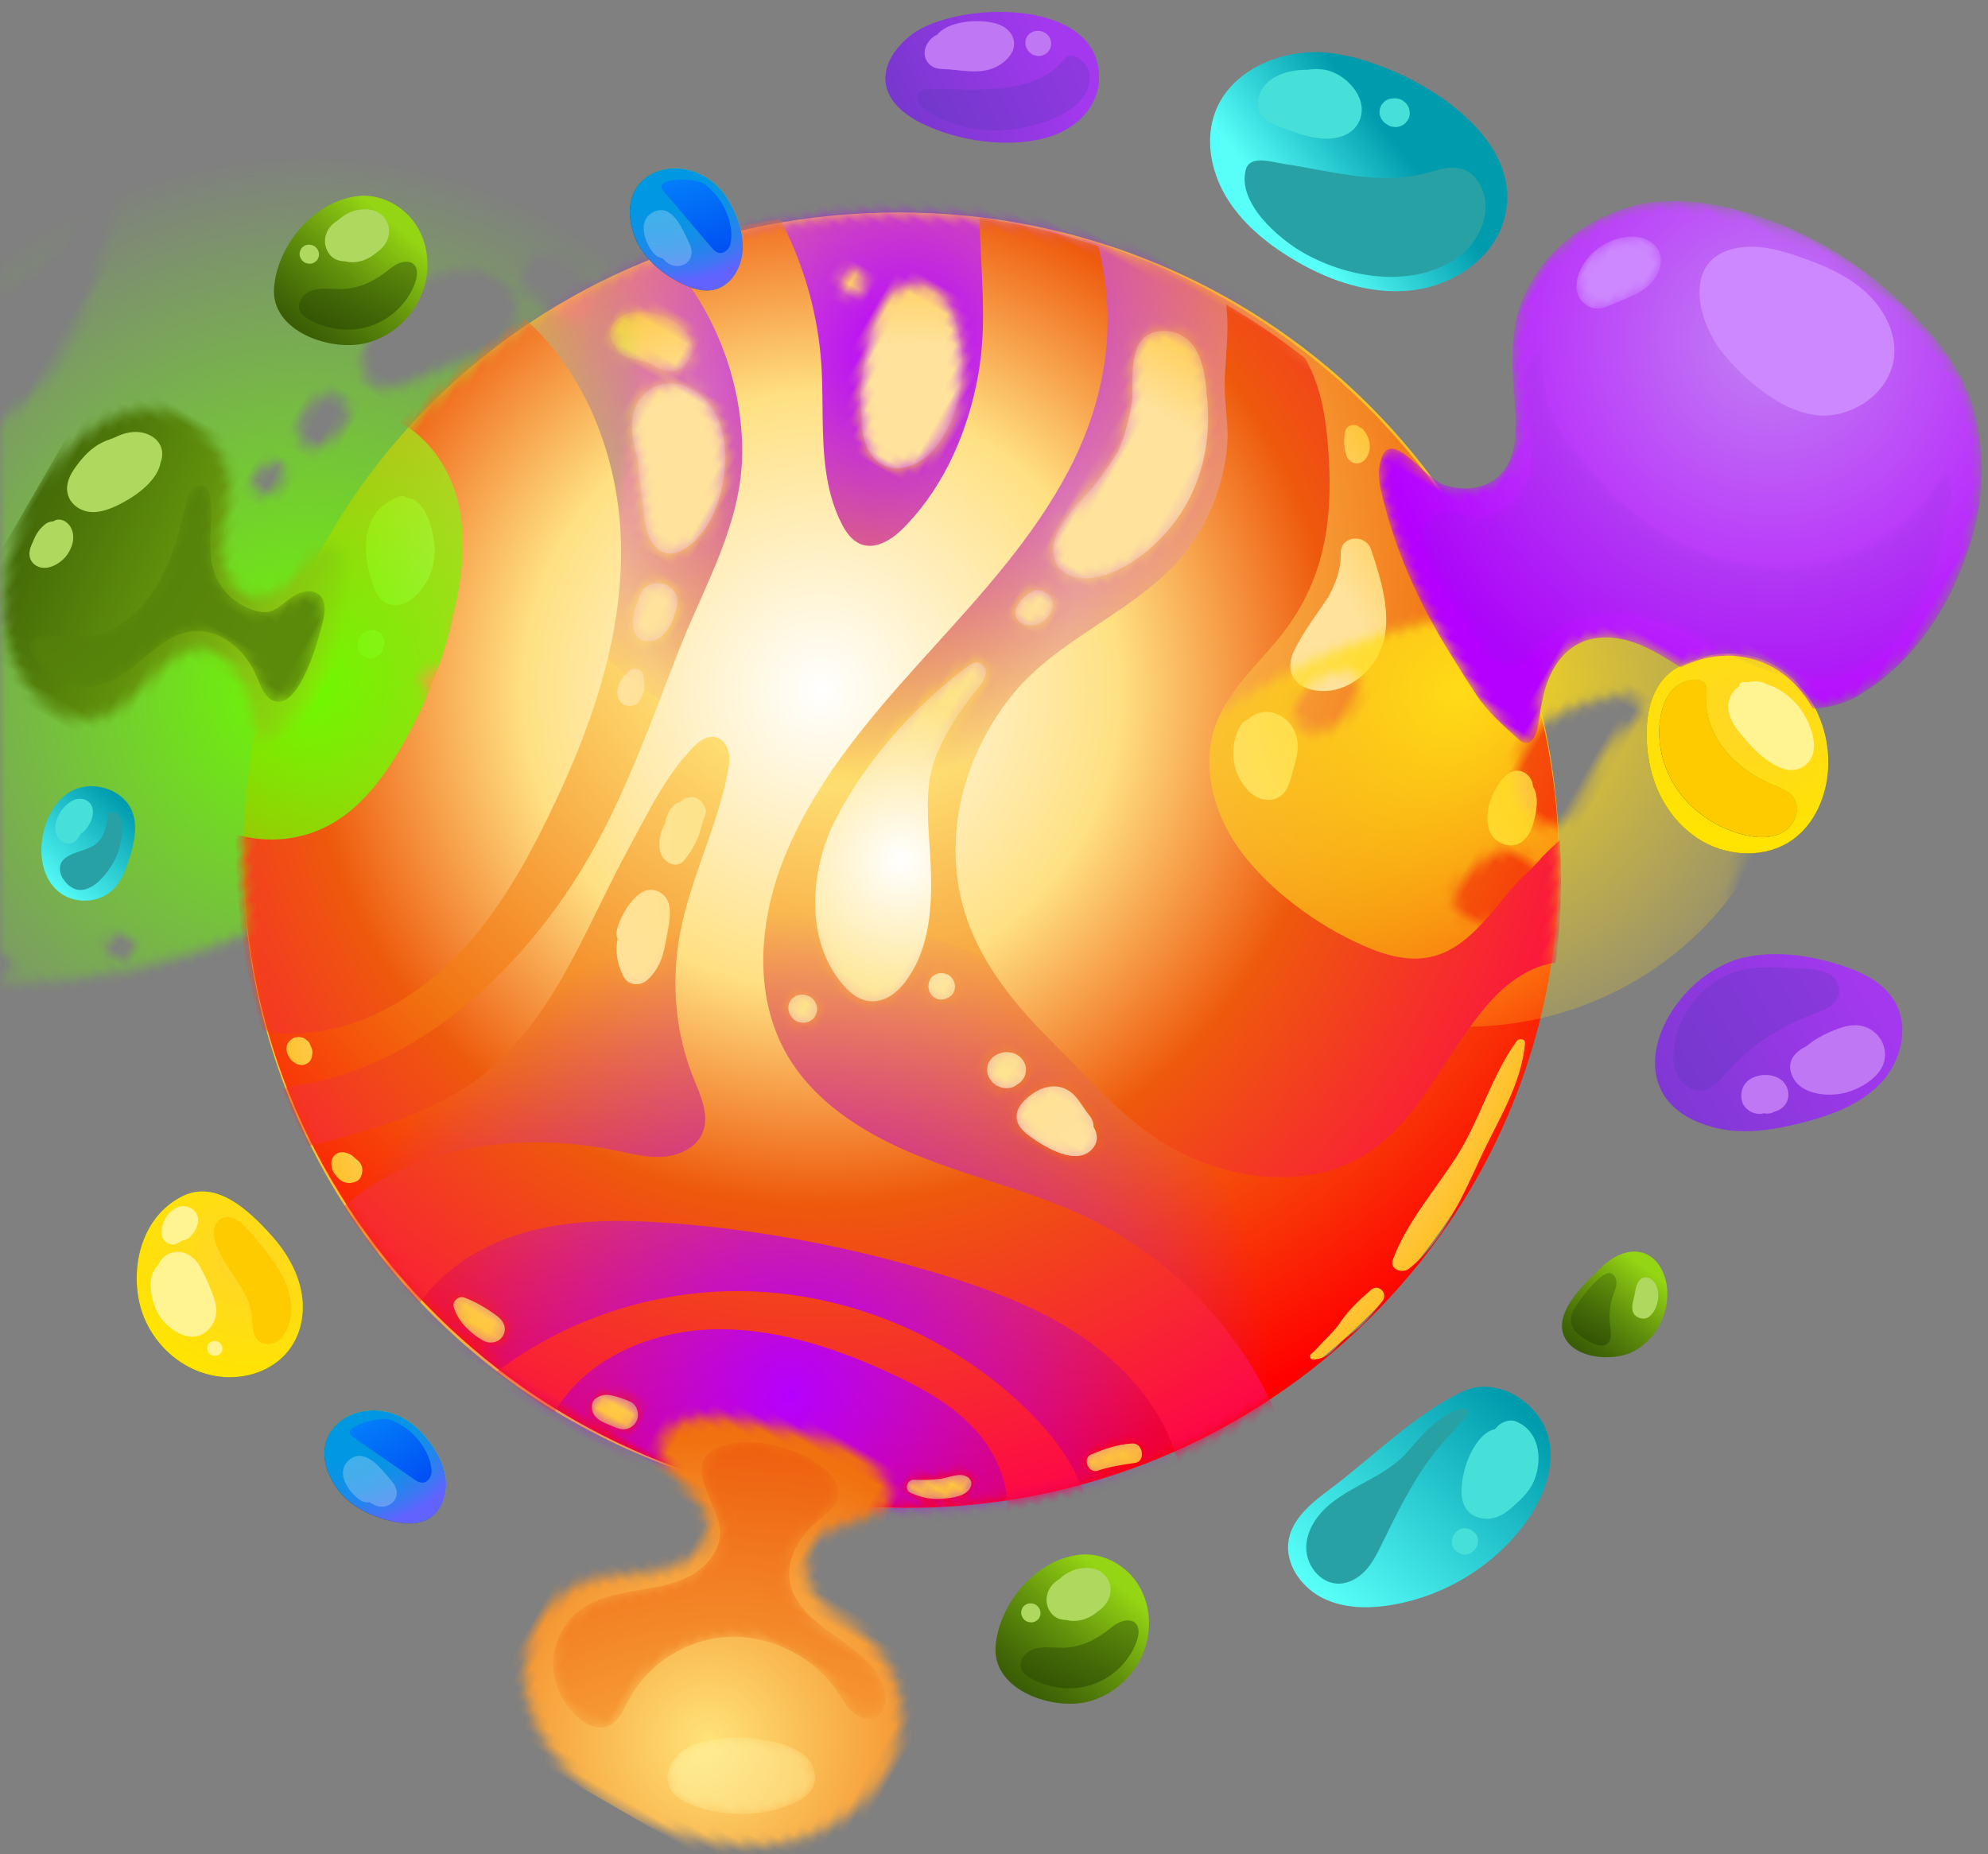<?xml version="1.0" encoding="UTF-8"?>
<svg width="179px" height="167px" viewBox="0 0 179 167" version="1.1" xmlns="http://www.w3.org/2000/svg" xmlns:xlink="http://www.w3.org/1999/xlink">
    <rect x="0" y="0" width="179" height="167" fill="#808080" stroke="none"/>
    <title>B22BB7EF-79C3-43CC-BB1D-A99C7399C929</title>
    <defs>
        <rect id="path-1" x="0" y="0" width="179" height="167"></rect>
        <radialGradient cx="50%" cy="50%" fx="50%" fy="50%" r="54.234%" gradientTransform="translate(0.5,0.5),scale(0.985,1),rotate(67.211),translate(-0.5,-0.5)" id="radialGradient-3">
            <stop stop-color="#FFFFFF" offset="0%"></stop>
            <stop stop-color="#FEE386" offset="22.405%"></stop>
            <stop stop-color="#FFE29B" offset="45.791%"></stop>
            <stop stop-color="#FFE29C" offset="73.53%"></stop>
            <stop stop-color="#FFB400" offset="100%"></stop>
        </radialGradient>
        <ellipse id="path-4" cx="80.458" cy="80.129" rx="59.229" ry="58.329"></ellipse>
        <radialGradient cx="37.354%" cy="34.623%" fx="37.354%" fy="34.623%" r="76.703%" gradientTransform="translate(0.374,0.346),scale(0.986,1),rotate(47.925),translate(-0.374,-0.346)" id="radialGradient-6">
            <stop stop-color="#FFC300" offset="0%"></stop>
            <stop stop-color="#FEDD71" offset="19.575%"></stop>
            <stop stop-color="#F1700F" offset="53.238%"></stop>
            <stop stop-color="#FF0000" offset="80.201%"></stop>
            <stop stop-color="#FF0000" offset="100%"></stop>
        </radialGradient>
        <path d="M109.82,130.529 C138.212,114.284 148.083,78.549 131.868,50.714 C115.651,22.879 79.489,13.484 51.097,29.729 C22.704,45.974 12.834,81.709 29.049,109.544 C45.266,137.379 81.428,146.774 109.82,130.529 Z M83.841,134.543 C83.808,134.543 83.774,134.545 83.74,134.548 C83.235,134.598 82.704,134.687 82.214,134.825 C81.566,135.007 81.105,135.28 80.855,135.909 C80.713,136.267 80.895,136.665 81.133,136.931 C81.434,137.267 81.877,137.373 82.319,137.373 C82.463,137.373 82.606,137.362 82.744,137.344 C83.194,137.285 83.662,137.255 84.102,137.145 C84.759,136.982 85.164,136.328 85.077,135.695 C84.998,135.129 84.471,134.543 83.841,134.543 M67.82,133.759 C67.228,133.759 66.638,133.802 66.068,133.9 C65.506,133.996 65.313,134.8 65.728,135.154 C66.247,135.598 66.758,135.896 67.431,136.107 C68.019,136.29 68.731,136.402 69.361,136.402 C69.416,136.402 69.47,136.401 69.524,136.4 C70.227,136.377 70.825,135.835 70.825,135.135 C70.825,134.378 70.224,133.957 69.524,133.87 C68.964,133.799 68.391,133.759 67.82,133.759 M50.544,127.897 C50.182,127.937 49.871,128.072 49.678,128.393 C49.489,128.706 49.49,129.103 49.678,129.417 C49.788,129.601 49.916,129.775 50.09,129.905 C50.288,130.054 50.52,130.148 50.759,130.222 C50.935,130.276 51.127,130.322 51.313,130.322 C51.33,130.322 51.346,130.322 51.363,130.321 C51.837,130.299 52.149,130.07 52.428,129.712 C52.682,129.387 52.588,128.929 52.428,128.596 C52.288,128.305 51.994,128.102 51.685,128.012 C51.587,127.989 51.488,127.972 51.389,127.962 C51.3,127.938 51.207,127.92 51.117,127.902 C51.023,127.878 50.928,127.867 50.834,127.867 C50.753,127.867 50.672,127.875 50.591,127.889 L50.579,127.89 L50.568,127.893 L50.49,127.902 L50.544,127.897 M113.36,125.236 C113.307,125.236 113.254,125.24 113.199,125.249 C112.467,125.362 111.937,126.179 111.371,126.606 C110.753,127.073 110.033,127.505 109.345,127.866 C108.828,128.137 109.004,129.044 109.603,129.044 C109.625,129.044 109.648,129.043 109.672,129.041 C110.7,128.925 111.542,128.673 112.395,128.088 C113.088,127.614 114.179,126.84 114.105,125.919 C114.07,125.488 113.764,125.236 113.36,125.236 M41.968,120.887 C41.881,120.887 41.794,120.9 41.706,120.927 C41.445,120.997 41.161,121.193 41.032,121.43 C40.894,121.685 40.825,121.993 40.919,122.275 C41.01,122.549 41.18,122.777 41.437,122.929 C41.598,123.025 41.759,123.134 41.946,123.178 C42.071,123.207 42.204,123.22 42.334,123.224 C42.357,123.225 42.382,123.226 42.407,123.226 C42.507,123.226 42.613,123.217 42.7,123.184 C42.778,123.152 42.855,123.121 42.932,123.089 C43.045,123.03 43.135,122.949 43.204,122.846 C43.336,122.68 43.409,122.489 43.412,122.276 C43.414,122.072 43.336,121.901 43.255,121.718 C43.198,121.588 43.16,121.514 43.035,121.393 C42.899,121.261 42.728,121.152 42.575,121.037 C42.445,120.957 42.306,120.914 42.156,120.907 C42.093,120.894 42.031,120.887 41.968,120.887 M125.162,115.081 C125.016,115.081 124.866,115.123 124.722,115.219 C123.649,115.937 122.781,116.907 122.026,117.93 C121.629,118.468 122.209,119.113 122.771,119.114 C122.957,119.114 123.141,119.043 123.287,118.876 C124.044,118.009 124.919,117.319 125.826,116.61 C126.492,116.09 125.877,115.081 125.162,115.081 M63.095,93.486 C62.541,93.486 61.999,93.757 61.697,94.289 C61.078,95.382 61.099,97.266 61.46,98.427 C61.538,98.678 61.697,98.879 61.895,99.03 C62.249,100.087 62.978,101.017 64.075,101.709 C64.283,101.841 64.504,101.899 64.722,101.899 C65.302,101.899 65.854,101.483 66.044,100.931 C66.466,99.705 66.286,98.491 65.847,97.292 C65.477,96.285 65.093,94.794 64.327,94.008 C63.986,93.658 63.537,93.486 63.095,93.486 M137.095,91.981 C136.825,91.981 136.559,92.133 136.441,92.485 C136.011,93.766 135.619,94.97 135.523,96.313 C135.463,97.145 135.269,97.833 135.058,98.63 C134.923,99.144 134.86,99.711 134.651,100.197 C134.575,100.374 134.766,100.563 134.946,100.563 C134.994,100.563 135.04,100.55 135.082,100.52 C136.164,99.731 136.146,99.181 136.464,97.964 C136.665,97.198 137.049,96.509 137.283,95.751 C137.584,94.775 137.69,93.868 137.841,92.86 C137.92,92.33 137.503,91.981 137.095,91.981 M79.444,94.871 C79.396,94.871 79.348,94.879 79.301,94.894 C79.128,94.902 78.968,94.951 78.82,95.043 C78.7,95.112 78.63,95.173 78.546,95.252 L78.506,95.289 C78.387,95.397 78.303,95.524 78.254,95.671 C78.177,95.812 78.142,95.964 78.149,96.127 C78.163,96.233 78.178,96.338 78.192,96.443 C78.25,96.644 78.355,96.818 78.506,96.966 L78.546,97.003 C78.629,97.082 78.708,97.154 78.82,97.212 C78.923,97.254 79.026,97.296 79.129,97.338 C79.223,97.369 79.318,97.385 79.413,97.385 C79.437,97.385 79.461,97.384 79.485,97.382 C79.499,97.383 79.512,97.383 79.526,97.383 C79.688,97.383 79.84,97.347 79.983,97.274 C80.142,97.224 80.281,97.137 80.398,97.015 C80.524,96.901 80.613,96.766 80.665,96.611 C80.746,96.461 80.783,96.3 80.776,96.127 C80.761,96.016 80.745,95.905 80.73,95.794 C80.669,95.581 80.558,95.397 80.398,95.24 C80.311,95.175 80.224,95.109 80.137,95.044 C79.935,94.93 79.718,94.873 79.485,94.873 C79.471,94.872 79.458,94.871 79.444,94.871 M103.801,90.553 C103.721,90.553 103.639,90.557 103.556,90.564 C102.622,90.65 101.902,91.238 101.444,92.006 C101.034,92.693 100.628,93.76 100.854,94.557 C101.167,95.658 102.296,95.808 103.294,95.895 C103.612,95.922 103.997,95.944 104.412,95.944 C106.001,95.944 108.027,95.623 108.356,94.067 C108.541,93.191 108.12,92.624 107.465,92.253 C107.299,91.95 107.012,91.691 106.605,91.541 C105.642,91.185 104.856,90.553 103.801,90.553 M98.24,90.078 C97.953,90.078 97.817,90.124 97.577,90.222 C97.335,90.321 97.212,90.383 97,90.582 C96.843,90.73 96.707,90.911 96.604,91.1 C96.492,91.272 96.431,91.457 96.422,91.656 C96.376,91.855 96.385,92.054 96.449,92.253 L96.604,92.61 C96.742,92.835 96.925,93.014 97.157,93.147 L97.2,93.171 C97.276,93.21 97.505,93.306 97.587,93.329 C97.714,93.364 97.894,93.378 98.026,93.389 L98.065,93.393 C98.067,93.393 98.068,93.393 98.07,93.393 C98.146,93.393 98.273,93.369 98.311,93.364 C98.396,93.352 98.475,93.348 98.555,93.328 C98.678,93.278 98.801,93.227 98.924,93.177 L98.941,93.167 C99.045,93.089 99.149,93.011 99.252,92.933 C99.355,92.842 99.437,92.739 99.497,92.623 C99.53,92.563 99.571,92.454 99.584,92.424 L99.595,92.399 L99.619,92.363 C99.685,92.254 99.742,92.134 99.772,92.012 C99.799,91.902 99.823,91.726 99.829,91.612 L99.83,91.582 C99.829,91.444 99.81,91.31 99.773,91.179 C99.722,91.061 99.67,90.943 99.619,90.825 C99.431,90.478 99.075,90.261 98.705,90.142 C98.562,90.095 98.408,90.079 98.258,90.078 C98.252,90.078 98.246,90.078 98.24,90.078 M77.84,61.185 C77.798,61.185 77.756,61.189 77.714,61.197 C77.272,61.279 77.03,61.734 76.859,62.138 C74.528,67.65 73.218,73.95 73.51,79.922 C73.756,84.949 76.582,90.992 81.933,92.583 C82.374,92.714 82.784,92.776 83.161,92.776 C84.944,92.776 85.995,91.394 86.249,89.464 C86.69,86.118 85.283,83.011 83.605,80.179 C82.175,77.766 80.191,75.308 79.122,72.749 C77.97,69.992 78.241,66.083 78.7,63.216 C78.769,62.781 78.85,62.328 78.717,61.907 C78.597,61.526 78.237,61.185 77.84,61.185 M61.854,84.475 C61.267,84.475 60.715,84.993 60.598,85.557 C60.021,86.105 60.108,87.118 60.404,87.943 C60.398,88.718 60.643,89.496 61.189,90.201 C61.465,90.557 61.976,90.777 62.452,90.777 C62.967,90.777 63.443,90.52 63.543,89.902 C63.668,89.122 63.696,88.387 63.598,87.602 C63.502,86.84 63.232,86.119 63.127,85.368 C63.07,84.967 62.665,84.713 62.319,84.583 C62.279,84.568 62.24,84.553 62.201,84.538 C62.086,84.495 61.969,84.475 61.854,84.475 M137.061,66.121 C136.854,66.121 136.629,66.301 136.606,66.517 C136.196,70.392 137.282,74.278 137.116,78.175 C136.968,81.67 136.174,85.729 136.793,89.157 C136.868,89.572 137.164,89.744 137.489,89.744 C137.866,89.744 138.282,89.511 138.431,89.157 C139.878,85.718 139.367,80.86 139.036,77.238 C138.701,73.58 138.933,69.738 137.354,66.32 C137.289,66.178 137.177,66.121 137.061,66.121 M89.333,86.945 C89.32,86.945 89.307,86.945 89.294,86.945 C89.188,86.959 89.081,86.973 88.974,86.987 C88.878,87.026 88.782,87.066 88.686,87.105 C88.605,87.166 88.524,87.227 88.442,87.288 C88.38,87.367 88.317,87.446 88.254,87.525 C88.214,87.618 88.173,87.712 88.133,87.805 C88.082,87.96 88.075,88.116 88.111,88.271 C88.111,88.377 88.139,88.476 88.193,88.567 C88.242,88.712 88.325,88.838 88.442,88.944 C88.466,88.971 88.49,88.998 88.514,89.025 C88.614,89.13 88.732,89.204 88.869,89.247 C88.99,89.309 89.121,89.34 89.26,89.34 C89.271,89.34 89.283,89.34 89.294,89.34 C89.392,89.327 89.49,89.314 89.588,89.301 C89.775,89.25 89.937,89.158 90.075,89.025 C90.099,88.998 90.122,88.971 90.146,88.944 C90.209,88.865 90.272,88.786 90.334,88.707 L90.456,88.427 C90.506,88.271 90.513,88.116 90.477,87.96 C90.477,87.855 90.45,87.756 90.395,87.665 C90.366,87.566 90.315,87.479 90.24,87.407 C90.187,87.319 90.115,87.249 90.024,87.197 C89.949,87.124 89.86,87.074 89.758,87.046 C89.626,86.978 89.484,86.945 89.333,86.945 M29.361,85.844 C29.179,85.844 28.993,85.884 28.84,85.98 C28.7,86.068 28.578,86.188 28.485,86.325 C28.429,86.384 28.377,86.448 28.334,86.52 C28.161,86.812 28.145,87.143 28.266,87.451 C28.275,87.506 28.278,87.56 28.294,87.614 C28.425,88.055 28.871,88.433 29.359,88.433 C29.372,88.433 29.386,88.432 29.4,88.432 C29.603,88.423 29.798,88.372 29.978,88.28 C30.213,88.159 30.448,87.867 30.505,87.614 C30.551,87.407 30.561,87.231 30.532,87.024 C30.522,86.949 30.504,86.879 30.481,86.811 C30.441,86.56 30.332,86.34 30.147,86.144 C29.989,85.975 29.754,85.885 29.528,85.855 C29.474,85.848 29.417,85.844 29.361,85.844 M25.489,74.092 C25.308,74.092 25.126,74.161 24.977,74.326 C22.845,76.694 24.016,79.615 26.038,81.629 C26.72,82.308 27.609,83.263 28.642,83.263 C28.862,83.263 29.088,83.22 29.32,83.122 C30.604,82.579 30.98,80.695 30.911,79.496 C30.832,78.105 30.219,76.822 29.277,75.784 C28.598,75.037 27.447,73.949 26.306,73.949 C26.123,73.949 25.94,73.977 25.759,74.039 C25.706,74.058 25.658,74.081 25.608,74.102 C25.569,74.095 25.529,74.092 25.489,74.092 M51.498,77.077 C51.087,77.077 50.649,77.375 50.707,77.805 C50.71,77.831 50.712,77.863 50.715,77.892 C50.533,78.139 50.472,78.43 50.502,78.777 C50.536,79.168 50.615,79.603 50.849,79.933 C51.064,80.235 51.419,80.465 51.801,80.465 C51.894,80.465 51.989,80.451 52.084,80.422 C52.543,80.277 52.889,79.879 52.888,79.396 C52.886,78.951 52.832,78.533 52.617,78.135 C52.451,77.828 52.228,77.548 51.999,77.285 C51.872,77.141 51.688,77.077 51.498,77.077 M49.916,69.216 C49.244,69.216 48.58,69.592 48.282,70.218 C48.035,70.735 48.036,71.321 48.322,71.778 C48.317,71.88 48.317,71.984 48.326,72.095 C48.361,72.544 48.502,72.917 48.685,73.329 C48.976,73.978 49.465,74.633 50.18,74.633 C50.348,74.633 50.53,74.597 50.724,74.515 C51.984,73.985 52.037,72.194 51.687,71.004 C51.622,70.377 51.345,69.766 50.758,69.434 C50.495,69.285 50.205,69.216 49.916,69.216 M43.052,52.813 C42.886,52.813 42.717,52.821 42.546,52.837 C40.051,53.076 38.716,55.438 39.554,57.642 C39.995,58.801 40.961,59.856 41.91,60.765 C42.569,61.746 43.282,62.691 44.02,63.625 C44.789,64.597 45.512,65.909 46.637,66.509 C47.066,66.736 47.45,66.836 47.793,66.836 C49.268,66.837 49.982,64.988 50.195,63.549 C50.772,59.649 47.915,52.813 43.052,52.813 M103.575,51.777 C103.472,51.777 103.369,51.782 103.265,51.793 C102.268,51.9 101.43,52.581 101.171,53.528 C100.994,53.724 100.875,53.972 100.868,54.269 C100.825,56.125 101.911,57.956 103.647,58.781 C104.137,59.015 104.697,59.178 105.242,59.178 C105.728,59.178 106.201,59.049 106.604,58.723 C107.569,57.942 107.358,56.892 107.068,55.853 C106.797,54.883 106.67,53.91 106.051,53.072 C105.469,52.284 104.565,51.777 103.575,51.777 M79.479,52.761 C79.126,52.761 78.788,52.939 78.589,53.25 C78.228,53.815 78.037,54.435 78.057,55.102 C78.07,55.505 78.272,55.874 78.635,56.081 C78.818,56.185 79.005,56.23 79.192,56.23 C79.4,56.23 79.609,56.174 79.813,56.081 C80.745,55.656 81.216,54.453 80.844,53.522 C80.682,53.116 80.303,52.78 79.853,52.78 C79.81,52.78 79.767,52.783 79.723,52.789 C79.642,52.77 79.56,52.761 79.479,52.761 M38.321,48.323 C36.354,48.323 34.12,49.401 33.885,51.056 C33.792,51.711 33.957,52.25 34.542,52.627 C34.579,52.65 34.615,52.674 34.651,52.697 C34.744,52.756 34.844,52.795 34.947,52.824 C35.262,53.135 35.619,53.244 36,53.244 C36.747,53.244 37.583,52.827 38.367,52.711 C39.084,52.605 39.774,52.753 40.435,52.372 C41.073,52.005 41.406,51.316 41.365,50.604 C41.271,49.001 39.88,48.323 38.321,48.323 M125.134,45.23 C124.688,45.23 124.248,45.433 123.992,45.881 C123.043,47.536 123.811,51.78 126.257,51.78 C126.438,51.78 126.627,51.757 126.826,51.708 C128.244,51.359 128.384,49.989 128.099,48.823 C127.849,47.8 127.403,46.463 126.396,45.915 C126.128,45.478 125.628,45.23 125.134,45.23 M78.76,26.553 C78.268,26.553 77.752,26.676 77.214,26.959 C74.267,28.514 76.552,31.658 77.648,33.595 C78.205,34.9 78.586,36.231 78.848,37.643 C78.902,37.936 78.935,38.239 78.96,38.544 C78.936,39.632 78.831,40.728 78.696,41.819 C78.448,43.805 77.026,47.659 78.634,49.491 C79.17,50.102 79.795,50.347 80.431,50.347 C81.592,50.347 82.793,49.532 83.573,48.639 C85.463,46.476 86.463,43.354 86.64,40.562 C86.821,37.693 86.11,34.79 84.729,32.256 C84.372,31.602 83.866,30.734 83.243,29.961 C83.214,29.905 83.189,29.849 83.15,29.792 C82.139,28.32 80.624,26.553 78.76,26.553 M57.229,34.111 C56.876,34.111 56.517,34.17 56.153,34.298 C53.157,35.353 53.895,38.928 54.6,41.199 C55.065,42.694 55.974,45.557 57.4,47.286 C57.879,48.154 58.466,48.912 59.181,49.43 C59.838,49.906 60.488,50.113 61.096,50.113 C62.766,50.114 64.123,48.553 64.48,46.725 C64.988,44.118 64.331,41.216 63.013,38.924 C61.942,37.062 59.741,34.111 57.229,34.111 M102.167,34.371 C101.192,34.371 100.294,35.357 100.913,36.391 C101.728,37.753 101.871,39.064 101.914,40.425 C101.786,42.268 101.54,44.194 101.663,46.01 C101.763,47.498 102.552,48.481 103.86,48.481 C104.214,48.481 104.606,48.409 105.034,48.255 C107.553,47.348 108.731,44.451 108.364,42.018 C107.917,39.063 105.277,36.647 103.118,34.738 C102.829,34.482 102.494,34.371 102.167,34.371 M50.616,36.11 C50.397,36.11 50.191,36.187 50.019,36.316 C49.751,36.517 49.633,36.816 49.648,37.132 C49.591,37.367 49.659,37.631 49.771,37.837 C49.923,38.116 50.224,38.281 50.535,38.322 C50.588,38.329 50.639,38.332 50.69,38.332 C50.915,38.332 51.119,38.263 51.307,38.122 C51.555,37.936 51.738,37.64 51.72,37.324 C51.705,37.081 51.665,36.906 51.549,36.692 L51.501,36.617 C51.348,36.409 51.323,36.398 51.113,36.241 C51.035,36.209 50.956,36.177 50.878,36.145 C50.79,36.133 50.703,36.122 50.616,36.11 M96.535,25.693 C96.436,25.693 96.335,25.713 96.234,25.756 C95.887,25.904 95.639,26.302 95.769,26.677 C96.019,27.399 96.388,27.999 96.97,28.514 C97.163,28.685 97.401,28.78 97.647,28.78 C97.77,28.78 97.895,28.756 98.017,28.706 C98.396,28.551 98.559,28.237 98.606,27.856 C98.723,26.892 98.011,26.05 97.12,25.739 C97.039,25.711 96.955,25.698 96.87,25.698 C96.816,25.698 96.761,25.703 96.706,25.713 C96.65,25.7 96.593,25.693 96.535,25.693" id="path-7"></path>
        <radialGradient cx="55.823%" cy="50%" fx="55.823%" fy="50%" r="41.692%" gradientTransform="translate(0.558,0.5),scale(0.973,1),rotate(-170.982),scale(1,1.04),translate(-0.558,-0.5)" id="radialGradient-9">
            <stop stop-color="#6CFB00" offset="0%"></stop>
            <stop stop-color="#6CFB00" stop-opacity="0" offset="100%"></stop>
        </radialGradient>
        <radialGradient cx="50%" cy="50%" fx="50%" fy="50%" r="65.747%" gradientTransform="translate(0.5,0.5),scale(0.973,1),rotate(-21.561),scale(1,1.04),translate(-0.5,-0.5)" id="radialGradient-10">
            <stop stop-color="#FFDC17" offset="0%"></stop>
            <stop stop-color="#FFDC17" stop-opacity="0" offset="100%"></stop>
        </radialGradient>
        <radialGradient cx="50%" cy="50%" fx="50%" fy="50%" r="49.43%" gradientTransform="translate(0.5,0.5),scale(0.973,1),rotate(24.524),scale(1,1.04),translate(-0.5,-0.5)" id="radialGradient-11">
            <stop stop-color="#B500FF" offset="0%"></stop>
            <stop stop-color="#B500FF" stop-opacity="0" offset="100%"></stop>
        </radialGradient>
        <radialGradient cx="50%" cy="50%" fx="50%" fy="50%" r="49.43%" gradientTransform="translate(0.5,0.5),scale(0.973,1),rotate(24.524),scale(1,1.04),translate(-0.5,-0.5)" id="radialGradient-12">
            <stop stop-color="#B500FF" offset="0%"></stop>
            <stop stop-color="#B500FF" stop-opacity="0" offset="100%"></stop>
        </radialGradient>
        <radialGradient cx="39.382%" cy="41.293%" fx="39.382%" fy="41.293%" r="81.742%" gradientTransform="translate(0.394,0.413),scale(1,0.981),rotate(13.737),translate(-0.394,-0.413)" id="radialGradient-13">
            <stop stop-color="#FFFFFF" offset="0%"></stop>
            <stop stop-color="#FFE082" offset="28.751%"></stop>
            <stop stop-color="#EE590C" offset="49.53%"></stop>
            <stop stop-color="#FF004D" offset="83.236%"></stop>
            <stop stop-color="#943200" offset="100%"></stop>
        </radialGradient>
        <linearGradient x1="20.127%" y1="74.463%" x2="50%" y2="25.537%" id="linearGradient-14">
            <stop stop-color="#58FFF8" offset="0%"></stop>
            <stop stop-color="#46EAE9" offset="20.553%"></stop>
            <stop stop-color="#009BAD" offset="100%"></stop>
        </linearGradient>
        <linearGradient x1="-33.817%" y1="143.32%" x2="77.788%" y2="21.406%" id="linearGradient-15">
            <stop stop-color="#5A37B9" offset="0%"></stop>
            <stop stop-color="#A438EF" offset="100%"></stop>
        </linearGradient>
        <linearGradient x1="81.801%" y1="22.149%" x2="223.776%" y2="-128.303%" id="linearGradient-16">
            <stop stop-color="#5A37B9" offset="0%"></stop>
            <stop stop-color="#A438EF" offset="100%"></stop>
        </linearGradient>
        <linearGradient x1="26.893%" y1="147.787%" x2="58.573%" y2="14.227%" id="linearGradient-17">
            <stop stop-color="#340000" offset="0%"></stop>
            <stop stop-color="#203A01" offset="12.27%"></stop>
            <stop stop-color="#2D4C03" offset="29.1%"></stop>
            <stop stop-color="#436907" offset="48.57%"></stop>
            <stop stop-color="#61910C" offset="70.01%"></stop>
            <stop stop-color="#88C412" offset="92.82%"></stop>
            <stop stop-color="#95D614" offset="100%"></stop>
        </linearGradient>
        <radialGradient cx="50%" cy="31.502%" fx="50%" fy="31.502%" r="109.293%" gradientTransform="translate(0.5,0.315),scale(0.944,1),rotate(68.028),translate(-0.5,-0.315)" id="radialGradient-18">
            <stop stop-color="#FFD529" offset="0%"></stop>
            <stop stop-color="#FFE400" offset="61.059%"></stop>
            <stop stop-color="#FDCB00" offset="82.219%"></stop>
            <stop stop-color="#FFE400" offset="100%"></stop>
        </radialGradient>
        <path d="M13.441,20.354 C10.648,20.354 7.95,18.986 6.091,16.957 C3.952,14.622 1.988,10.933 3.659,7.981 C3.748,7.825 3.841,7.672 3.938,7.521 C5.527,5.051 8.216,3.37 11.255,3.37 C11.45,3.37 11.646,3.377 11.844,3.391 C13.365,3.5 14.818,4.007 16.1,4.798 C17.985,5.962 19.501,7.74 20.325,9.769 C21.166,11.841 21.337,14.248 20.374,16.269 C19.187,18.76 16.353,20.325 13.529,20.354 C13.499,20.354 13.47,20.354 13.441,20.354" id="path-19"></path>
        <linearGradient x1="26.893%" y1="100.669%" x2="58.573%" y2="31.464%" id="linearGradient-20">
            <stop stop-color="#340000" offset="0%"></stop>
            <stop stop-color="#203A01" offset="12.27%"></stop>
            <stop stop-color="#2D4C03" offset="29.1%"></stop>
            <stop stop-color="#436907" offset="48.57%"></stop>
            <stop stop-color="#61910C" offset="70.01%"></stop>
            <stop stop-color="#88C412" offset="92.82%"></stop>
            <stop stop-color="#95D614" offset="100%"></stop>
        </linearGradient>
        <radialGradient cx="50%" cy="31.502%" fx="50%" fy="31.502%" r="396.163%" gradientTransform="translate(0.5,0.315),scale(0.679,1),rotate(25.152),translate(-0.5,-0.315)" id="radialGradient-21">
            <stop stop-color="#FDCB00" offset="0%"></stop>
            <stop stop-color="#FDCB00" offset="21.71%"></stop>
            <stop stop-color="#FFE400" offset="100%"></stop>
        </radialGradient>
        <path d="M9.976,11.8 C11.809,12.648 13.922,12.817 15.937,12.536 C16.53,12.453 17.147,12.334 17.718,12.505 C18.966,12.881 19.378,14.561 18.772,15.695 C18.166,16.83 16.885,17.47 15.622,17.809 C13.326,18.425 10.809,18.263 8.662,17.282 C6.514,16.301 4.765,14.493 3.965,12.314 C3.603,11.33 3.437,10.225 3.815,9.242 C4.05,8.628 4.7,7.808 5.422,7.698 C6.315,7.562 6.299,8.159 6.676,8.827 C7.412,10.13 8.604,11.165 9.976,11.8" id="path-22"></path>
        <linearGradient x1="33.794%" y1="100%" x2="50%" y2="0%" id="linearGradient-23">
            <stop stop-color="#58FFF8" offset="0%"></stop>
            <stop stop-color="#46EAE9" offset="20.553%"></stop>
            <stop stop-color="#009BAD" offset="100%"></stop>
        </linearGradient>
        <linearGradient x1="36.85%" y1="159.798%" x2="54.879%" y2="9.833%" id="linearGradient-24">
            <stop stop-color="#340000" offset="0%"></stop>
            <stop stop-color="#203A01" offset="12.27%"></stop>
            <stop stop-color="#2D4C03" offset="29.1%"></stop>
            <stop stop-color="#436907" offset="48.57%"></stop>
            <stop stop-color="#61910C" offset="70.01%"></stop>
            <stop stop-color="#88C412" offset="92.82%"></stop>
            <stop stop-color="#95D614" offset="100%"></stop>
        </linearGradient>
        <linearGradient x1="50%" y1="195.448%" x2="39.821%" y2="-79.232%" id="linearGradient-25">
            <stop stop-color="#340000" offset="0%"></stop>
            <stop stop-color="#203A01" offset="12.27%"></stop>
            <stop stop-color="#2D4C03" offset="29.1%"></stop>
            <stop stop-color="#436907" offset="48.57%"></stop>
            <stop stop-color="#61910C" offset="70.01%"></stop>
            <stop stop-color="#88C412" offset="92.82%"></stop>
            <stop stop-color="#95D614" offset="100%"></stop>
        </linearGradient>
        <linearGradient x1="-33.817%" y1="187.641%" x2="77.788%" y2="7.825%" id="linearGradient-26">
            <stop stop-color="#5A37B9" offset="0%"></stop>
            <stop stop-color="#A438EF" offset="100%"></stop>
        </linearGradient>
        <linearGradient x1="67.215%" y1="10.712%" x2="144.074%" y2="-201.523%" id="linearGradient-27">
            <stop stop-color="#5A37B9" offset="0%"></stop>
            <stop stop-color="#A438EF" offset="100%"></stop>
        </linearGradient>
        <linearGradient x1="26.893%" y1="112.894%" x2="58.573%" y2="26.992%" id="linearGradient-28">
            <stop stop-color="#340000" offset="0%"></stop>
            <stop stop-color="#203A01" offset="12.27%"></stop>
            <stop stop-color="#2D4C03" offset="29.1%"></stop>
            <stop stop-color="#436907" offset="48.57%"></stop>
            <stop stop-color="#61910C" offset="70.01%"></stop>
            <stop stop-color="#88C412" offset="92.82%"></stop>
            <stop stop-color="#95D614" offset="100%"></stop>
        </linearGradient>
        <radialGradient cx="14.669%" cy="33.858%" fx="14.669%" fy="33.858%" r="103.034%" gradientTransform="translate(0.147,0.339),scale(0.757,1),rotate(29.84),scale(1,1.29),translate(-0.147,-0.339)" id="radialGradient-29">
            <stop stop-color="#0098E2" offset="0%"></stop>
            <stop stop-color="#0297E3" offset="35.52%"></stop>
            <stop stop-color="#0A93E5" offset="52.97%"></stop>
            <stop stop-color="#178CE9" offset="66.54%"></stop>
            <stop stop-color="#2A81EE" offset="78.11%"></stop>
            <stop stop-color="#4274F5" offset="88.3%"></stop>
            <stop stop-color="#5F64FE" offset="97.56%"></stop>
            <stop stop-color="#6263FF" offset="100%"></stop>
        </radialGradient>
        <path d="M5.845,9.04 C4.78,9.04 3.73,8.836 2.79,8.353 C-2.435,5.671 0.435,2.60408241e-16 5.2,2.60408241e-16 C5.759,2.60408241e-16 6.343,0.078 6.944,0.248 C8.442,0.671 9.897,1.392 10.893,2.558 C11.899,3.737 12.338,5.514 11.509,6.816 C10.937,7.716 9.892,8.22 8.857,8.548 C7.892,8.855 6.862,9.04 5.845,9.04" id="path-30"></path>
        <radialGradient cx="-43.616%" cy="-78.852%" fx="-43.616%" fy="-78.852%" r="406.121%" gradientTransform="translate(-0.436,-0.789),scale(0.441,1),rotate(15.862),scale(1,1.29),translate(0.436,0.789)" id="radialGradient-31">
            <stop stop-color="#05ADFF" offset="0%"></stop>
            <stop stop-color="#0043F2" offset="100%"></stop>
        </radialGradient>
        <path d="M5.845,9.04 C4.78,9.04 3.73,8.836 2.79,8.353 C-2.435,5.671 0.435,2.60408241e-16 5.2,2.60408241e-16 C5.759,2.60408241e-16 6.343,0.078 6.944,0.248 C8.442,0.671 9.897,1.392 10.893,2.558 C11.899,3.737 12.338,5.514 11.509,6.816 C10.937,7.716 9.892,8.22 8.857,8.548 C7.892,8.855 6.862,9.04 5.845,9.04" id="path-32"></path>
        <linearGradient x1="26.893%" y1="140.572%" x2="58.573%" y2="16.866%" id="linearGradient-33">
            <stop stop-color="#340000" offset="0%"></stop>
            <stop stop-color="#203A01" offset="12.27%"></stop>
            <stop stop-color="#2D4C03" offset="29.1%"></stop>
            <stop stop-color="#436907" offset="48.57%"></stop>
            <stop stop-color="#61910C" offset="70.01%"></stop>
            <stop stop-color="#88C412" offset="92.82%"></stop>
            <stop stop-color="#95D614" offset="100%"></stop>
        </linearGradient>
        <radialGradient cx="50%" cy="31.502%" fx="50%" fy="31.502%" r="109.9%" gradientTransform="translate(0.5,0.315),scale(0.908,1),rotate(67.256),translate(-0.5,-0.315)" id="radialGradient-34">
            <stop stop-color="#FFD529" offset="0%"></stop>
            <stop stop-color="#FFE400" offset="61.059%"></stop>
            <stop stop-color="#FDCB00" offset="82.219%"></stop>
            <stop stop-color="#FFE400" offset="100%"></stop>
        </radialGradient>
        <path d="M11.663,18.039 C11.646,18.039 11.63,18.039 11.613,18.039 C9.217,18.032 6.849,17.007 5.245,15.28 C2.728,12.573 1.599,8.271 3.774,5.002 C4.713,3.589 6.165,3.12 7.726,3.115 C9.375,3.109 11.146,3.621 12.57,4.086 C14.908,4.85 17.11,6.285 18.253,8.413 C20.836,13.223 16.76,18.022 11.663,18.039" id="path-35"></path>
        <radialGradient cx="50%" cy="31.502%" fx="50%" fy="31.502%" r="340.664%" gradientTransform="translate(0.5,0.315),scale(0.823,1),rotate(29.621),translate(-0.5,-0.315)" id="radialGradient-36">
            <stop stop-color="#FDCB00" offset="0%"></stop>
            <stop stop-color="#FDCB00" offset="53.805%"></stop>
            <stop stop-color="#FFE400" offset="100%"></stop>
        </radialGradient>
        <linearGradient x1="29.939%" y1="100%" x2="50%" y2="0%" id="linearGradient-37">
            <stop stop-color="#58FFF8" offset="0%"></stop>
            <stop stop-color="#46EAE9" offset="20.553%"></stop>
            <stop stop-color="#009BAD" offset="100%"></stop>
        </linearGradient>
        <linearGradient x1="31.534%" y1="159.798%" x2="56.851%" y2="9.833%" id="linearGradient-38">
            <stop stop-color="#340000" offset="0%"></stop>
            <stop stop-color="#203A01" offset="12.27%"></stop>
            <stop stop-color="#2D4C03" offset="29.1%"></stop>
            <stop stop-color="#436907" offset="48.57%"></stop>
            <stop stop-color="#61910C" offset="70.01%"></stop>
            <stop stop-color="#88C412" offset="92.82%"></stop>
            <stop stop-color="#95D614" offset="100%"></stop>
        </linearGradient>
        <linearGradient x1="50%" y1="195.448%" x2="30.769%" y2="-79.232%" id="linearGradient-39">
            <stop stop-color="#340000" offset="0%"></stop>
            <stop stop-color="#203A01" offset="12.27%"></stop>
            <stop stop-color="#2D4C03" offset="29.1%"></stop>
            <stop stop-color="#436907" offset="48.57%"></stop>
            <stop stop-color="#61910C" offset="70.01%"></stop>
            <stop stop-color="#88C412" offset="92.82%"></stop>
            <stop stop-color="#95D614" offset="100%"></stop>
        </linearGradient>
        <path d="M23.736,52.309 C23.555,52.309 23.366,52.273 23.189,52.234 C21.419,51.846 19.784,51.529 18.159,50.729 C16.592,49.959 15.058,49.128 13.527,48.293 C9.236,45.949 5.278,43.037 1.909,39.541 C1.246,38.853 0.59,38.123 0.255,37.238 C-0.367,35.595 0.22,35.142 1.248,35.142 C1.576,35.142 1.949,35.187 2.342,35.256 C2.707,35.319 3.089,35.402 3.468,35.484 C4.256,35.656 5.033,35.827 5.619,35.827 C5.738,35.827 5.848,35.82 5.95,35.805 C7.692,35.541 9.359,34.437 9.94,32.819 C10.871,30.224 8.907,27.595 7.338,25.309 C5.689,22.909 4.201,20.434 3.862,17.494 C3.28,12.451 5.872,6.942 10.119,4.015 C12.302,2.51 14.845,1.557 17.441,0.928 C20.007,0.306 22.65,2.39219844e-12 25.294,2.39219844e-12 C27.671,2.39219844e-12 30.048,0.247 32.37,0.735 C36.447,1.59 40.972,3.063 43.962,5.976 C46.856,8.796 48.82,12.481 49.732,16.351 C51.085,22.096 50.877,28.312 47.921,33.569 C47.198,34.856 46.163,35.854 44.953,36.634 C43.672,35.842 42.219,35.335 40.698,35.227 C40.501,35.212 40.304,35.205 40.109,35.205 C37.071,35.205 34.382,36.886 32.793,39.357 C32.585,39.352 32.376,39.346 32.167,39.34 C31.666,39.326 31.164,39.312 30.663,39.312 C29.795,39.312 28.93,39.354 28.08,39.512 C26.395,39.826 24.736,40.647 23.806,42.049 C22.977,43.3 22.813,44.881 23.04,46.353 C23.18,47.256 23.46,48.12 23.781,48.973 C23.879,49.234 23.98,49.492 24.082,49.751 C24.305,50.315 24.864,51.7 24.238,52.165 C24.093,52.272 23.919,52.309 23.736,52.309" id="path-40"></path>
        <radialGradient cx="49.599%" cy="18.896%" fx="49.599%" fy="18.896%" r="71.992%" gradientTransform="translate(0.496,0.189),scale(1,0.966),rotate(109.86),translate(-0.496,-0.189)" id="radialGradient-42">
            <stop stop-color="#C077F4" offset="8.083%"></stop>
            <stop stop-color="#B500FF" offset="100%"></stop>
        </radialGradient>
        <path d="M13.796,16.835 C19.415,18.259 25.687,17.524 30.516,14.388 C35.344,11.252 38.505,5.631 38.095,0 C39.257,0.217 39.814,1.485 40.178,2.579 C41.233,5.745 42.297,8.969 42.35,12.296 C42.404,15.624 41.294,19.131 38.662,21.258 C36.582,22.94 33.811,23.578 31.117,23.831 C28.424,24.084 25.692,24.007 23.033,24.496 C19.042,25.23 15.124,27.817 14.464,31.953 C14.302,32.968 14.08,34.098 13.216,34.688 C12.525,35.161 11.582,35.145 10.781,34.883 C9.98,34.62 9.276,34.142 8.548,33.724 C6.255,32.408 3.618,31.635 1.573,29.977 C1.033,29.539 0.532,29.032 0.241,28.41 C-0.049,27.787 -0.105,27.033 0.227,26.431 C0.724,25.526 1.872,25.22 2.874,24.898 C4.477,24.382 5.395,23.08 5.867,21.539 C7.496,16.221 -1.184,13.129 1.255,8.056 C0.981,8.624 2.832,10.94 3.186,11.401 C3.944,12.387 4.781,13.329 5.896,13.915 C8.361,15.211 11.081,16.147 13.796,16.835" id="path-43"></path>
        <linearGradient x1="81.801%" y1="23.068%" x2="223.776%" y2="-122.418%" id="linearGradient-45">
            <stop stop-color="#5A37B9" offset="0%"></stop>
            <stop stop-color="#A438EF" offset="100%"></stop>
        </linearGradient>
        <path d="M2.235,7.835 C2.079,7.835 1.909,7.817 1.723,7.778 C0.405,7.504 -0.035,5.964 0.002,4.818 C0.051,3.333 0.749,1.866 1.909,0.893 C2.377,0.5 2.924,0.181 3.528,0.055 C3.703,0.019 3.882,0 4.062,0 C4.503,0 4.944,0.114 5.302,0.362 C5.959,0.817 6.246,1.651 6.229,2.435 C6.195,3.907 5.288,5.015 4.426,6.136 C3.796,6.955 3.336,7.835 2.235,7.835" id="path-46"></path>
        <path d="M8.654,3.07568371e-12 C11.277,3.07568371e-12 13.943,1.355 15.152,3.644 C15.739,4.754 16.005,5.998 16.506,7.147 C16.968,8.207 17.65,9.399 18.566,10.143 C19.175,10.639 19.962,10.964 20.748,10.964 C20.961,10.964 21.175,10.94 21.384,10.889 C22.571,10.599 23.396,9.522 23.803,8.4 C24.065,7.676 24.193,6.917 24.328,6.16 C24.402,5.743 24.478,5.326 24.579,4.916 C24.855,3.799 25.452,3.221 26.114,3.221 C26.63,3.221 27.186,3.572 27.663,4.293 C28.734,5.914 29.476,7.818 29.996,9.669 C30.758,12.378 30.996,15.229 30.675,18.021 C30.498,19.551 29.954,21.641 28.867,21.64 C28.416,21.64 27.872,21.281 27.222,20.373 C27.137,20.255 27.049,20.138 26.958,20.022 C26.135,18.976 25.071,18.068 23.858,17.54 C23.224,17.264 22.548,17.091 21.845,17.058 C21.766,17.054 21.69,17.052 21.614,17.052 C18.924,17.052 18.038,19.381 17.482,21.645 L17.438,21.824 C17.417,21.913 17.396,22.002 17.376,22.09 C17.353,22.19 17.33,22.29 17.307,22.391 L17.237,22.692 C16.873,24.252 16.446,25.839 15.352,27.012 C14.221,28.225 12.833,28.72 11.398,28.72 C8.736,28.72 5.917,27.015 4.298,25.031 C0.163,19.964 -1.165,12.398 1.09,6.339 C1.902,4.156 3.218,2.039 5.277,0.861 C6.303,0.274 7.474,3.07568371e-12 8.654,3.07568371e-12 Z" id="path-48"></path>
        <radialGradient cx="3.045%" cy="54.373%" fx="3.045%" fy="54.373%" r="13.836%" gradientTransform="translate(0.03,0.544),scale(1,0.933),translate(-0.03,-0.544)" id="radialGradient-50">
            <stop stop-color="#63FB00" offset="0%"></stop>
            <stop stop-color="#8FF800" offset="100%"></stop>
        </radialGradient>
        <linearGradient x1="-19.14%" y1="61.656%" x2="20.601%" y2="57.265%" id="linearGradient-51">
            <stop stop-color="#340000" offset="0%"></stop>
            <stop stop-color="#203A01" offset="12.27%"></stop>
            <stop stop-color="#2D4C03" offset="29.1%"></stop>
            <stop stop-color="#436907" offset="48.57%"></stop>
            <stop stop-color="#61910C" offset="70.01%"></stop>
            <stop stop-color="#88C412" offset="85.38%"></stop>
            <stop stop-color="#84F900" offset="100%"></stop>
        </linearGradient>
        <polygon id="path-52" points="-1.96179305e-05 88.967 164.388 88.967 164.388 -87.251 -1.96179305e-05 -87.251"></polygon>
        <path d="M7.423,20.132 C9.749,17.784 9.541,13.58 12.312,11.741 C14.355,10.386 17.259,11 19.195,12.496 C19.962,13.089 20.843,13.858 21.78,13.578 C24.01,12.913 22.288,6.545 21.823,5.042 C21.593,4.299 21.198,3.464 20.418,3.299 C19.691,3.146 18.984,3.679 18.598,4.297 C17.81,5.557 17.953,6.863 16.32,7.359 C14.63,7.873 12.681,7.492 11.327,6.381 C9.512,4.892 8.928,2.428 7.486,0.593 C7.27,0.317 6.997,0.036 6.641,0.003 C6.18,-0.04 5.782,0.378 5.691,0.82 C5.6,1.262 5.734,1.715 5.866,2.147 C6.56,4.43 7.214,6.751 7.296,9.13 C7.367,11.165 6.992,13.286 5.914,15.056 C4.716,17.023 3.02,17.628 1.071,18.654 C-1.077,19.786 0.36,21.031 2.277,21.525 C4.079,21.99 6.129,21.438 7.423,20.132" id="path-53"></path>
        <radialGradient cx="-102.907%" cy="37.852%" fx="-102.907%" fy="37.852%" r="192.265%" gradientTransform="translate(-1.029,0.379),scale(0.947,1),translate(1.029,-0.379)" id="radialGradient-55">
            <stop stop-color="#456B07" offset="0%"></stop>
            <stop stop-color="#5B8A0B" offset="100%"></stop>
        </radialGradient>
        <path d="M17.046,2.62002686e-12 C17.968,2.62002686e-12 18.966,0.116 19.83,0.399 C20.335,0.566 20.795,0.79 21.166,1.082 C22.279,1.96 21.939,3.099 21.232,4.136 C20.687,4.935 19.923,5.673 19.438,6.183 C18.707,6.952 18.016,7.839 17.889,8.879 C17.687,10.534 18.856,12.211 20.359,12.908 C21.775,13.564 23.455,13.456 24.944,13.631 C31.138,14.355 34.712,19.588 33.752,25.444 C33.299,28.209 31.956,30.829 29.959,32.845 C27.153,35.678 23.214,37.223 19.246,37.981 C17.877,38.243 16.48,38.419 15.083,38.474 L13.283,38.474 C11.799,38.414 10.329,38.199 8.905,37.785 C5.569,36.816 2.506,34.664 0.975,31.623 C-0.555,28.583 -0.324,24.647 1.948,22.081 C2.727,21.202 3.691,20.518 4.671,19.848 L5.063,19.58 C5.652,19.178 6.239,18.772 6.787,18.324 C7.829,17.472 8.761,16.352 9.152,15.065 C9.412,14.209 9.395,13.249 8.963,12.461 C8.6,11.801 7.974,11.306 7.289,10.964 C6.17,10.404 4.563,10.248 3.271,9.734 C2.668,9.494 2.134,9.177 1.749,8.704 C1.254,8.095 1.2,7.222 1.464,6.49 C1.729,5.758 2.273,5.15 2.878,4.645 C4.573,3.229 6.756,2.521 8.88,1.846 C11.084,1.144 13.301,0.44 15.595,0.101 C16.029,0.037 16.525,2.62002686e-12 17.046,2.62002686e-12 Z" id="path-56"></path>
        <radialGradient cx="65.576%" cy="94.971%" fx="65.576%" fy="94.971%" r="16.662%" gradientTransform="translate(0.656,0.95),scale(1,0.933),translate(-0.656,-0.95)" id="radialGradient-58">
            <stop stop-color="#FFE378" offset="0%"></stop>
            <stop stop-color="#F1700F" offset="100%"></stop>
        </radialGradient>
        <path d="M7.851,9.698 C8.744,11.146 8.421,13.062 7.525,14.508 C6.628,15.955 5.248,17.043 3.926,18.139 C2.604,19.235 1.28,20.415 0.56,21.952 C-0.252,23.688 -0.177,25.792 0.758,27.468 C1.691,29.145 3.463,30.356 5.402,30.644 C6.187,30.76 7.067,30.705 7.657,30.189 C8.536,29.419 8.371,28.074 8.322,26.925 C8.168,23.224 10.152,19.507 13.354,17.5 C16.556,15.493 20.857,15.269 24.261,16.933 C24.938,17.264 25.593,17.669 26.336,17.818 C27.078,17.968 27.956,17.793 28.371,17.177 C28.871,16.432 28.484,15.406 27.868,14.748 C26.369,13.142 23.916,12.878 21.693,12.693 C19.469,12.508 17.007,12.18 15.583,10.51 C14.18,8.865 14.285,6.423 15.021,4.41 C15.356,3.495 15.808,2.501 15.451,1.593 C15.037,0.538 13.726,0.124 12.568,0.031 C9.65,-0.204 5.73,0.894 3.898,3.286 C1.706,6.151 6.64,7.733 7.851,9.698" id="path-59"></path>
        <radialGradient cx="99.821%" cy="146.496%" fx="99.821%" fy="146.496%" r="179.682%" gradientTransform="translate(0.998,1.465),scale(1,0.932),translate(-0.998,-1.465)" id="radialGradient-61">
            <stop stop-color="#FFDC5F" offset="0%"></stop>
            <stop stop-color="#ED580A" offset="100%"></stop>
        </radialGradient>
        <path d="M2.609,9.088 C1.493,9.088 0.507,8.704 0.134,7.504 C-0.192,6.458 0.104,5.289 0.729,4.405 C1.024,3.988 1.38,3.664 1.778,3.4 C3.356,1.741 5.762,0.641 7.971,0.148 C8.381,0.056 8.806,0 9.225,0 C10.093,0 10.933,0.243 11.55,0.921 C12.54,2.01 12.088,3.256 11.316,4.308 C9.985,6.122 8.109,7.504 5.983,8.323 C5.082,8.669 3.775,9.088 2.609,9.088" id="path-62"></path>
        <radialGradient cx="7.608%" cy="41.383%" fx="7.608%" fy="41.383%" r="301.394%" gradientTransform="translate(0.076,0.414),scale(0.75,1),translate(-0.076,-0.414)" id="radialGradient-64">
            <stop stop-color="#FFEF95" offset="0%"></stop>
            <stop stop-color="#F9AB42" offset="100%"></stop>
        </radialGradient>
    </defs>
    <g id="Landing" stroke="none" stroke-width="1" fill="none" fill-rule="evenodd">
        <g id="Landing-Bitel-Aventuras-Web" transform="translate(-95, -250)">
            <g id="Home" transform="translate(0, 0)">
                <g id="Planeta-Burbuja" transform="translate(95, 250)">
                    <mask id="mask-2" fill="white">
                        <use xlink:href="#path-1"></use>
                    </mask>
                    <g id="Mask"></g>
                    <g id="PLANETA-TOTAL" mask="url(#mask-2)">
                        <g transform="translate(-34.982, -42.172)">
                            <g id="Planeta" transform="translate(116.118, 119.65) rotate(-330) translate(-116.118, -119.65) translate(35.659, 39.521)">
                                <mask id="mask-5" fill="white">
                                    <use xlink:href="#path-4"></use>
                                </mask>
                                <use id="Mask" fill="url(#radialGradient-3)" transform="translate(80.458, 80.129) rotate(-30) translate(-80.458, -80.129) " xlink:href="#path-4"></use>
                                <mask id="mask-8" fill="white">
                                    <use xlink:href="#path-7"></use>
                                </mask>
                                <use id="Colores-2" fill="url(#radialGradient-6)" xlink:href="#path-7"></use>
                                <ellipse id="Oval" fill="url(#radialGradient-9)" mask="url(#mask-8)" transform="translate(32.803, 93.577) scale(-1, 1) translate(-32.803, -93.577) " cx="32.803" cy="93.577" rx="57.159" ry="55.608"></ellipse>
                                <ellipse id="Oval" fill="url(#radialGradient-10)" mask="url(#mask-8)" transform="translate(116.167, 41.953) scale(-1, 1) translate(-116.167, -41.953) " cx="116.167" cy="41.953" rx="30.827" ry="29.991"></ellipse>
                                <ellipse id="Oval" fill="url(#radialGradient-11)" mask="url(#mask-8)" cx="95.865" cy="126.881" rx="44.314" ry="43.112"></ellipse>
                                <ellipse id="Oval" fill="url(#radialGradient-12)" mask="url(#mask-8)" cx="57.371" cy="40.484" rx="39.176" ry="38.113"></ellipse>
                                <path d="M105.828,116.159 L106.547,116.166 C109.42,116.22 112.285,116.601 115.063,117.318 L115.063,117.318 L115.513,117.438 C118.362,118.221 121.184,119.427 123.31,121.362 L123.31,121.362 L122.589,122.066 C121.133,123.463 119.605,124.788 118.008,126.035 L118.008,126.035 L117.859,125.762 C116.675,123.697 114.527,122.124 112.197,121.318 L112.197,121.318 L111.73,121.166 C108.759,120.256 105.544,120.345 102.437,120.646 L102.437,120.646 L101.855,120.705 C96.615,121.256 91.351,122.448 86.905,125.185 L86.905,125.185 L86.599,125.376 C82.139,128.229 78.664,132.857 78.306,138.028 L78.306,138.028 L78.283,138.434 L78.283,138.434 L78.267,138.844 L77.194,138.799 C75.412,138.708 73.65,138.541 71.916,138.301 L71.916,138.301 L72.126,137.813 C75.18,130.84 80.548,124.822 87.285,120.987 C92.874,117.809 99.355,116.159 105.828,116.159 L105.828,116.159 Z M68.181,23.36 L68.376,23.552 C68.767,23.949 69.167,24.426 69.628,24.974 L69.628,24.974 L69.98,25.4 C73.672,29.985 75.565,35.558 75.929,41.366 L75.929,41.366 L75.971,42.161 C76.247,48.792 74.831,55.38 73.424,61.9 L73.088,63.464 L72.938,64.17 C71.444,71.238 70.175,78.489 71.294,85.609 L71.294,85.609 L71.358,85.995 C72.355,91.785 75.244,97.576 80.456,100.513 L80.456,100.513 L80.857,100.731 C85.305,103.06 90.704,103.083 95.711,102.319 L95.711,102.319 L96.742,102.152 C101.548,101.331 106.263,99.963 111.124,99.6 L111.124,99.6 L111.661,99.564 C119.712,99.087 127.906,101.501 134.35,106.204 L134.35,106.204 L133.896,107.084 C132.513,109.713 130.927,112.227 129.162,114.609 L129.162,114.609 L128.842,114.297 C125.822,111.427 121.618,109.797 117.39,109.283 L117.39,109.283 L116.754,109.212 C112.083,108.753 107.363,109.487 102.778,110.507 L102.778,110.507 L101.672,110.76 C93.941,112.566 86.416,115.193 79.275,118.586 L79.275,118.586 L78.738,118.843 C74.63,120.826 70.616,123.143 67.543,126.443 L67.543,126.443 L67.272,126.739 C64.859,129.433 63.144,132.836 62.853,136.351 L62.853,136.351 L61.961,136.078 C58.699,135.054 55.564,133.768 52.575,132.245 L52.575,132.245 L52.718,131.836 C55.535,124.092 63.149,118.303 71.299,115.603 L71.299,115.603 L72.059,115.357 C73.202,114.986 74.342,114.593 75.316,113.917 L75.316,113.917 L75.484,113.796 C76.593,112.961 77.423,111.66 77.249,110.315 L77.249,110.315 L77.21,110.089 C76.886,108.533 75.363,107.467 74.066,106.449 L74.066,106.449 L73.687,106.146 C70.313,103.383 67.833,99.651 66.446,95.59 L66.446,95.59 L66.142,94.643 C64.8,90.205 64.509,85.504 62.982,81.066 L62.982,81.066 L62.904,80.848 C62.72,80.339 62.504,79.838 62.132,79.443 L62.132,79.443 L62.031,79.34 C61.61,78.945 60.999,78.712 60.442,78.881 L60.442,78.881 L60.288,78.937 C59.597,79.241 59.293,80.082 59.118,80.826 L59.118,80.826 L58.982,81.451 C58.317,84.781 58.594,87.992 58.673,91.378 L58.673,91.378 L58.687,91.912 C58.937,100.126 60.637,108.885 57.096,116.664 L57.096,116.664 L56.851,117.185 C54.914,121.148 51.762,124.431 48.656,127.625 L48.656,127.625 L48.359,127.926 C47.959,128.33 47.541,128.734 47.094,129.08 L47.094,129.08 L46.308,128.562 C45.007,127.69 43.746,126.769 42.523,125.804 L42.523,125.804 L42.842,125.478 C43.284,125.053 43.779,124.668 44.198,124.311 L44.198,124.311 L44.592,123.963 C52.528,116.82 55.765,105.163 55.964,94.999 L55.964,94.999 L55.974,93.982 C55.975,87.207 54.703,80.511 53.687,73.828 L53.687,73.828 L53.603,73.263 C52.745,67.223 52.812,60.849 49.664,55.4 L49.664,55.4 L49.415,54.98 C46.382,49.967 41.557,45.996 35.96,43.93 L35.96,43.93 L35.767,43.858 C35.249,43.661 34.708,43.421 34.374,43.032 L34.374,43.032 L34.965,42.357 C37.15,39.898 39.545,37.619 42.123,35.549 L42.123,35.549 L42.625,35.872 C46.286,38.267 49.442,41.38 51.858,44.968 L51.858,44.968 L52.126,45.374 C52.747,46.326 53.331,47.315 53.915,48.303 L54.417,49.15 C56.097,51.966 57.867,54.7 60.595,56.509 L60.595,56.509 L60.765,56.619 C61.453,57.051 62.243,57.403 63.046,57.292 L63.046,57.292 L63.23,57.259 C64.608,56.951 65.345,55.412 65.7,54.045 L65.7,54.045 L65.822,53.545 C66.948,48.705 66.319,43.572 64.642,38.878 L64.642,38.878 L64.386,38.192 C62.704,33.894 59.983,30.387 57.645,26.486 C61.015,25.141 64.538,24.09 68.181,23.36 L68.181,23.36 Z M26.492,54.785 L26.927,54.875 C34.448,56.508 40.838,61.981 44.663,68.554 L44.663,68.554 L45.006,69.157 C48.942,76.215 50.387,84.359 50.964,92.381 L50.964,92.381 L51.009,93.036 C51.339,98.055 51.312,103.149 50,108.005 L50,108.005 L49.879,108.439 C48.464,113.351 45.597,117.991 41.228,120.805 L41.228,120.805 L40.926,120.994 C40.108,121.489 39.205,121.906 38.278,122.106 L38.278,122.106 L37.697,121.542 C33.652,117.568 30.186,113.023 27.446,108.048 L27.446,108.048 L27.773,107.964 C30.271,107.28 32.515,105.724 33.964,103.62 L33.964,103.62 L34.187,103.285 C35.914,100.576 36.357,97.243 36.385,94.043 L36.385,94.043 L36.387,93.296 C36.353,88.809 35.599,84.326 34.171,80.062 L34.171,80.062 L34.024,79.632 C33.023,76.764 31.651,73.966 29.467,71.821 L29.467,71.821 L29.235,71.598 C27.192,69.694 24.408,68.429 21.62,68.545 C22.652,63.709 24.308,59.098 26.492,54.785 L26.492,54.785 Z M80.782,22.149 C83.703,22.164 86.569,22.38 89.376,22.793 L89.376,22.793 L89.783,23.047 C91.783,24.346 93.269,26.026 94.658,27.985 L94.658,27.985 L94.91,28.342 C98.486,33.465 100.846,38.633 100.02,45.059 L100.02,45.059 L99.956,45.517 C99.454,48.87 98.265,52.218 98.908,55.544 L98.908,55.544 L98.977,55.869 C99.823,59.532 102.866,62.487 106.39,64.064 L106.39,64.064 L106.846,64.26 C111.15,66.046 116.812,66.545 121.369,65.836 L121.369,65.836 L121.698,65.781 C127.972,64.655 128.44,60.331 129.32,54.977 L129.32,54.977 L129.434,54.402 C129.692,53.264 130.108,52.192 130.298,51.019 L130.298,51.019 L130.306,50.982 C130.358,50.749 130.619,49.834 130.911,48.906 L130.911,48.906 L131.413,49.675 C133.23,52.509 134.805,55.507 136.105,58.641 L136.105,58.641 L135.851,58.85 C134.11,60.345 133.158,62.6 132.715,64.842 L132.715,64.842 L132.643,65.221 C131.429,71.935 133.051,79.664 127.827,85.052 L127.827,85.052 L127.525,85.355 C124.355,88.44 119.86,90.084 115.374,90.34 L115.374,90.34 L114.797,90.365 C111.335,90.457 107.943,89.617 104.599,88.672 L103.487,88.354 C102.376,88.034 101.27,87.712 100.169,87.42 L100.169,87.42 L99.687,87.29 C94.872,85.973 90.093,83.973 86.717,80.264 L86.717,80.264 L86.425,79.935 C82.296,75.19 80.821,68.874 81.601,62.75 L81.601,62.75 L81.7,62.079 C82.744,55.858 87.044,50.829 88.485,44.727 L88.485,44.727 L88.579,44.307 C89.37,40.518 88.827,36.492 87.15,32.992 L87.15,32.992 L86.855,32.424 C86.028,30.936 84.893,29.648 84.105,28.174 L84.105,28.174 L83.836,27.66 C82.868,25.772 82.093,23.893 80.782,22.149 Z" id="formas-de-colores" fill="url(#radialGradient-13)" mask="url(#mask-8)"></path>
                            </g>
                            <g id="burbujas" transform="translate(36.637, 38.366)">
                                <g id="Group-56" transform="translate(103.699, 3.971)">
                                    <path d="M16.289,25.016 C16.013,25.017 15.737,25.013 15.463,25.005 C12.767,24.926 10.03,24.438 7.699,23.127 C5.368,21.817 3.487,19.596 3.065,16.999 C2.423,13.053 5.328,9.146 9.031,7.406 C11.279,6.35 14.629,5.654 18.027,5.642 C23.653,5.624 29.41,7.484 30.512,12.697 C31.271,16.288 29.264,20.096 26.203,22.252 C23.365,24.251 19.792,25.004 16.289,25.016" id="Path" fill="url(#linearGradient-14)" fill-rule="nonzero" transform="translate(16.824, 15.329) rotate(-330) translate(-16.824, -15.329) "></path>
                                    <path d="M10.512,12.522 C10.46,12.522 10.407,12.52 10.352,12.515 C10.075,12.514 9.803,12.474 9.542,12.368 C9.004,12.19 8.605,11.839 8.399,11.231 C7.796,9.455 9.14,7.721 10.915,6.726 C11.502,6.254 12.171,5.912 12.819,5.794 C13.054,5.751 13.301,5.729 13.553,5.728 C15.049,5.723 16.732,6.454 17.17,7.9 C17.719,9.707 16.231,11.062 14.653,11.645 C13.684,12.003 12.661,12.216 11.641,12.368 C11.363,12.409 11.079,12.461 10.795,12.492 C10.706,12.512 10.612,12.522 10.512,12.522" id="Fill-157" fill="#47E0D9" transform="translate(12.77, 9.125) rotate(-330) translate(-12.77, -9.125) "></path>
                                    <path d="M20.303,11.247 C20.24,11.247 20.177,11.244 20.114,11.237 C20.103,11.237 20.092,11.237 20.082,11.237 C19.986,11.238 19.89,11.228 19.795,11.199 L19.489,11.074 C19.403,11.01 19.317,10.945 19.231,10.88 C19.107,10.767 19.019,10.634 18.968,10.479 C18.91,10.382 18.882,10.277 18.882,10.165 C18.852,10.054 18.852,9.944 18.883,9.833 C18.891,9.667 18.942,9.512 19.036,9.368 L19.237,9.115 L19.242,9.109 L19.503,8.913 L19.552,8.891 C19.661,8.813 19.78,8.75 19.916,8.718 C20.019,8.687 20.122,8.671 20.225,8.67 C20.298,8.67 20.371,8.678 20.445,8.693 C20.621,8.701 20.785,8.751 20.936,8.845 C21.091,8.926 21.214,9.036 21.307,9.177 C21.424,9.301 21.502,9.447 21.543,9.615 C21.597,9.787 21.605,9.959 21.565,10.131 C21.556,10.303 21.503,10.463 21.406,10.612 C21.288,10.807 21.129,10.961 20.929,11.077 C20.824,11.121 20.718,11.165 20.612,11.208 C20.509,11.236 20.406,11.247 20.303,11.247" id="Fill-160" fill="#47E0D9" transform="translate(20.225, 9.959) rotate(-330) translate(-20.225, -9.959) "></path>
                                    <path d="M22.394,22.939 C24.461,21.895 26.228,20.366 27.261,18.333 C28.272,16.343 28.198,13.752 26.7,12.098 C25.971,11.292 24.848,10.734 23.766,10.964 C22.653,11.2 21.886,12.159 21.084,12.951 C17.999,15.999 13.572,17.037 9.631,18.589 C8.624,18.986 6.512,19.395 6.906,20.788 C7.74,23.735 12.515,24.659 15.1,24.652 C17.512,24.645 20.133,24.082 22.394,22.939" id="Fill-214" fill="#28A1A4" fill-rule="nonzero" transform="translate(17.397, 17.782) rotate(-330) translate(-17.397, -17.782) "></path>
                                </g>
                                <g id="Group-54" transform="translate(76.7, 0)">
                                    <path d="M7.083,17.649 C5.567,17.654 4.034,17.3 3.118,16.177 C2.021,14.83 2.224,12.853 2.87,11.241 C4.189,7.947 10.176,3.524 14.829,3.508 C16.859,3.501 18.635,4.333 19.658,6.464 C20.408,8.025 20.165,9.929 19.317,11.452 C18.469,12.974 17.081,14.154 15.577,15.076 C13.352,16.439 10.811,17.303 8.205,17.585 C7.839,17.624 7.461,17.648 7.083,17.649" id="Path" fill="url(#linearGradient-15)" fill-rule="nonzero" transform="translate(11.223, 10.579) rotate(-330) translate(-11.223, -10.579) "></path>
                                    <path d="M6.922,11.256 C6.9,11.256 6.879,11.256 6.857,11.255 C6.176,11.224 5.651,10.771 5.515,10.124 C5.404,9.599 5.513,8.989 5.839,8.553 L5.846,8.544 C6.021,7.473 7.091,6.496 7.939,5.949 C8.665,5.482 9.686,4.953 10.624,4.949 C10.982,4.948 11.327,5.024 11.639,5.208 C13.039,6.034 12.43,7.907 11.528,8.866 C10.646,9.804 9.484,10.176 8.351,10.719 C7.896,10.937 7.448,11.254 6.922,11.256" id="Fill-166" fill="#C077F4" transform="translate(8.97, 8.103) rotate(-330) translate(-8.97, -8.103) "></path>
                                    <path d="M15.14,8.834 C14.932,8.835 14.737,8.784 14.557,8.683 L14.502,8.646 C14.336,8.55 14.203,8.421 14.105,8.258 C14.005,8.089 13.955,7.907 13.954,7.711 C13.956,7.515 14.007,7.332 14.108,7.163 C14.207,7 14.341,6.869 14.508,6.772 L14.564,6.735 C14.744,6.632 14.939,6.58 15.148,6.579 C15.356,6.579 15.551,6.629 15.731,6.731 C16.082,6.93 16.301,7.305 16.3,7.703 C16.299,8.101 16.077,8.477 15.724,8.679 C15.544,8.781 15.349,8.833 15.14,8.834" id="Fill-169" fill="#C077F4" transform="translate(15.127, 7.707) rotate(-330) translate(-15.127, -7.707) "></path>
                                    <path d="M18.231,6.953 C17.859,6.413 17.114,6.05 16.44,6.122 C15.492,6.222 15.592,6.689 15.408,7.436 C14.995,9.117 13.755,10.534 12.398,11.592 C10.646,12.96 8.644,13.971 6.695,15.035 C6.214,15.297 5.663,15.685 5.725,16.217 C5.759,16.514 5.996,16.76 6.273,16.888 C6.549,17.017 6.862,17.047 7.168,17.065 C10.096,17.234 12.969,16.091 15.183,14.245 C17.006,12.725 19.942,9.436 18.231,6.953" id="Fill-217" fill="url(#linearGradient-16)" fill-rule="nonzero" opacity="0.3" transform="translate(12.234, 11.597) rotate(-330) translate(-12.234, -11.597) "></path>
                                </g>
                                <g id="Group-32" transform="translate(142.602, 59.646)" fill-rule="nonzero">
                                    <g id="Fill-133" transform="translate(12.03, 11.862) rotate(-330) translate(-12.03, -11.862) ">
                                        <use fill="url(#linearGradient-17)" xlink:href="#path-19"></use>
                                        <use fill="url(#radialGradient-18)" xlink:href="#path-19"></use>
                                    </g>
                                    <path d="M14.171,11.885 C13.093,11.514 11.78,11.098 11.145,10.108 C10.672,9.372 10.693,8.582 11,7.93 C10.91,7.745 10.945,7.514 11.171,7.386 C11.299,7.314 11.422,7.246 11.543,7.179 C11.967,6.774 12.524,6.517 13.104,6.515 C13.108,6.515 13.112,6.515 13.116,6.515 C13.452,6.431 13.808,6.384 14.211,6.382 C14.33,6.382 14.453,6.386 14.581,6.394 C15.825,6.47 17.002,6.88 17.995,7.608 C18.809,8.205 19.712,9.071 19.842,10.109 C19.977,11.194 19.263,12.137 18.18,12.357 C17.857,12.424 17.522,12.453 17.181,12.454 C16.155,12.458 15.084,12.2 14.171,11.885 Z" id="Fill-208" fill="#FFF392" transform="translate(15.318, 9.418) rotate(-330) translate(-15.318, -9.418) "></path>
                                    <g id="Fill-211" transform="translate(11.324, 12.925) rotate(-330) translate(-11.324, -12.925) ">
                                        <use fill="url(#linearGradient-20)" xlink:href="#path-22"></use>
                                        <use fill="url(#radialGradient-21)" xlink:href="#path-22"></use>
                                    </g>
                                </g>
                                <g id="Group-40" transform="translate(112.655, 123.752)">
                                    <path d="M5.188,24.424 C4.465,22.537 5.277,20.443 6.08,18.577 C7.942,14.248 9.354,8.824 12.06,4.931 C13.027,3.539 14.661,2.891 16.332,2.886 C18.016,2.88 19.739,3.527 20.856,4.724 C22.76,6.766 23.163,9.781 22.842,12.535 C22.3,17.196 19.888,21.636 16.234,24.702 C14.586,26.086 12.604,27.225 10.441,27.359 C10.327,27.366 10.214,27.37 10.101,27.37 C8.038,27.377 5.906,26.297 5.188,24.424 Z" id="Path" fill="url(#linearGradient-23)" fill-rule="nonzero" transform="translate(13.925, 15.128) rotate(-330) translate(-13.925, -15.128) "></path>
                                    <path d="M20.634,17.197 C18.89,17.203 18.109,14.969 17.792,13.504 C17.566,12.458 17.461,10.358 18.449,9.518 C18.48,9.371 18.515,9.233 18.551,9.109 C18.697,8.611 19.169,8.035 19.732,7.956 C19.889,7.934 20.042,7.923 20.192,7.923 C22.265,7.916 23.624,9.904 23.844,11.872 C23.962,12.929 23.601,13.961 23.266,14.959 C22.954,15.893 22.407,16.724 21.409,17.06 C21.131,17.153 20.873,17.196 20.634,17.197" id="Fill-199" fill="#47E0D9" transform="translate(20.753, 12.56) rotate(-330) translate(-20.753, -12.56) "></path>
                                    <path d="M17.583,20.046 C16.036,20.051 16.046,17.709 17.591,17.704 C19.138,17.699 19.128,20.041 17.583,20.046" id="Fill-202" fill="#47E0D9" transform="translate(17.587, 18.875) rotate(-330) translate(-17.587, -18.875) "></path>
                                    <path d="M6.858,17.621 C6.331,19.066 6.222,20.742 6.996,22.068 C7.77,23.394 9.606,24.167 11,23.456 C11.869,23.013 12.409,22.104 12.625,21.173 C12.84,20.241 12.774,19.274 12.708,18.323 C12.545,15.964 12.387,13.6 12.485,11.236 C12.563,9.041 13.022,7.023 13.517,4.894 C13.59,4.581 13.6,4.149 13.286,4.052 C13.047,3.978 12.815,4.175 12.652,4.362 C11.373,5.838 10.917,8.007 10.586,9.871 C10.07,12.769 7.849,14.906 6.858,17.621" id="Fill-235" fill="#28A1A4" fill-rule="nonzero" transform="translate(9.999, 13.881) rotate(-330) translate(-9.999, -13.881) "></path>
                                </g>
                                <g id="Group-35" transform="translate(138.006, 114.844)">
                                    <path d="M6.121,1.298 C7.341,1.294 8.492,2.175 9.165,3.211 C10.401,5.114 10.491,7.739 9.187,9.614 C8.383,10.77 6.515,11.916 4.856,11.921 C4.35,11.923 3.864,11.819 3.434,11.577 C1.374,10.421 2.223,7.145 2.703,5.348 C2.924,4.517 3.151,3.675 3.594,2.932 C4.038,2.19 4.735,1.547 5.592,1.357 C5.769,1.317 5.946,1.299 6.121,1.298 Z" id="Path" fill="url(#linearGradient-24)" fill-rule="nonzero" transform="translate(6.122, 6.61) rotate(-330) translate(-6.122, -6.61) "></path>
                                    <path d="M8.692,7.694 C8.446,7.694 8.204,7.609 8.042,7.423 C7.676,6.999 7.644,6.55 7.463,6.05 C7.285,5.556 7.087,5.146 7.242,4.616 C7.326,4.327 7.601,4.133 7.905,4.123 C7.918,4.123 7.931,4.122 7.944,4.122 C9.287,4.118 10.104,6.186 9.548,7.228 C9.391,7.523 9.037,7.693 8.692,7.694" id="Fill-205" fill="#AFD85F" transform="translate(8.455, 5.908) rotate(-330) translate(-8.455, -5.908) "></path>
                                    <path d="M2.452,7.794 C2.439,8.325 2.495,8.895 2.84,9.304 C3.335,9.89 4.224,9.936 5.006,9.935 C5.608,9.934 6.349,9.847 6.577,9.302 C6.803,8.763 6.35,8.211 5.993,7.748 C5.418,7.001 5.024,6.122 4.851,5.202 C4.787,4.857 4.75,4.5 4.592,4.187 C4.434,3.873 4.115,3.605 3.756,3.627 C2.823,3.685 2.469,7.097 2.452,7.794" id="Fill-238" fill="url(#linearGradient-25)" fill-rule="nonzero" transform="translate(4.544, 6.78) rotate(-330) translate(-4.544, -6.78) "></path>
                                </g>
                                <g id="Group-5" transform="translate(158.409, 98.078) rotate(-330) translate(-158.409, -98.078) translate(148.544, 88.543)">
                                    <path d="M5.964,19.072 C-1.36,19.072 -1.512,8.512 3.192,4.119 C5.287,2.163 8.068,1.027 10.896,0.38 C11.854,0.162 12.859,-3.01166129e-16 13.845,-3.01166129e-16 C14.862,-3.01166129e-16 15.857,0.172 16.756,0.632 C19.239,1.902 20.174,5.082 19.534,7.738 C18.894,10.394 17.021,12.6 15.027,14.519 C13.131,16.345 10.981,18.058 8.403,18.732 C7.515,18.964 6.704,19.072 5.964,19.072" id="Path" fill="url(#linearGradient-26)" fill-rule="nonzero"></path>
                                    <path d="M13.798,11.623 C13.154,11.623 12.539,11.422 12.04,10.926 C11.219,10.11 11.48,9.11 12.096,8.164 C12.359,7.415 12.766,6.717 13.251,6.059 C14.002,5.042 14.882,4.002 16.281,4.002 C16.309,4.002 16.337,4.002 16.365,4.003 C17.825,4.046 18.973,5.234 18.917,6.655 C18.871,7.793 18.254,8.876 17.528,9.738 C16.738,10.674 15.199,11.623 13.798,11.623" id="Fill-193" fill="#C077F4"></path>
                                    <path d="M10.622,15.812 C10.191,15.812 9.765,15.65 9.466,15.318 C9.043,14.849 8.867,14.203 9.053,13.597 C9.326,12.709 10.387,11.94 11.372,11.94 C11.524,11.94 11.675,11.958 11.82,11.997 C12.546,12.192 13.099,12.864 13.062,13.605 C13.042,14.021 12.874,14.372 12.588,14.682 L12.542,14.728 C12.389,15.009 12.143,15.222 11.787,15.338 C11.683,15.443 11.569,15.539 11.431,15.612 C11.181,15.744 10.9,15.812 10.622,15.812" id="Fill-196" fill="#C077F4"></path>
                                    <path d="M2.172,7.036 C0.976,9.227 0.833,11.934 1.791,14.233 C2.132,15.051 2.631,15.844 3.395,16.321 C4.159,16.798 5.231,16.883 5.951,16.346 C6.703,15.785 6.869,14.772 7.048,13.867 C7.65,10.828 9.037,7.938 11.048,5.537 C11.437,5.072 11.855,4.616 12.108,4.069 C12.36,3.522 12.421,2.85 12.095,2.341 C10.967,0.575 8.503,2.233 7.22,2.868 C5.121,3.907 3.321,4.93 2.172,7.036" id="Fill-232" fill="url(#linearGradient-27)" fill-rule="nonzero" opacity="0.3"></path>
                                </g>
                                <g id="Group-8" transform="translate(33.198, 135.893) rotate(-330) translate(-33.198, -135.893) translate(27.226, 131.373)">
                                    <g id="Path" fill-rule="nonzero">
                                        <use fill="url(#linearGradient-28)" xlink:href="#path-30"></use>
                                        <use fill="url(#radialGradient-29)" xlink:href="#path-30"></use>
                                    </g>
                                    <path d="M4.219,4.715 C3.547,4.715 2.958,4.96 2.702,5.732 C2.178,7.312 4.081,8.259 5.406,8.341 C5.433,8.343 5.459,8.343 5.484,8.343 C5.77,8.343 6.009,8.244 6.2,8.088 C6.277,8.093 6.354,8.096 6.43,8.096 C6.635,8.096 6.833,8.076 7.018,8.026 C7.717,7.836 8.22,7.11 8.019,6.4 C7.807,5.647 7.073,5.468 6.41,5.231 C5.803,5.013 4.961,4.715 4.219,4.715" id="Path" fill="#FFFFFF" opacity="0.243"></path>
                                    <path d="M1.97,3.743 C4.178,3.923 6.386,4.104 8.595,4.284 C8.881,4.307 9.189,4.326 9.435,4.182 C9.739,4.003 9.857,3.61 9.791,3.271 C9.725,2.931 9.509,2.638 9.273,2.38 C8.061,1.059 5.948,0.412 4.15,0.698 C3.158,0.856 0.385,3.614 1.97,3.743" id="Fill-229" fill="url(#radialGradient-31)" fill-rule="nonzero"></path>
                                </g>
                                <g id="Group-8-Copy" transform="translate(60.345, 24.358) rotate(-675) translate(-60.345, -24.358) translate(54.373, 19.838)">
                                    <g id="Path" fill-rule="nonzero">
                                        <use fill="url(#linearGradient-28)" xlink:href="#path-32"></use>
                                        <use fill="url(#radialGradient-29)" xlink:href="#path-32"></use>
                                    </g>
                                    <path d="M4.219,4.715 C3.547,4.715 2.958,4.96 2.702,5.732 C2.178,7.312 4.081,8.259 5.406,8.341 C5.433,8.343 5.459,8.343 5.484,8.343 C5.77,8.343 6.009,8.244 6.2,8.088 C6.277,8.093 6.354,8.096 6.43,8.096 C6.635,8.096 6.833,8.076 7.018,8.026 C7.717,7.836 8.22,7.11 8.019,6.4 C7.807,5.647 7.073,5.468 6.41,5.231 C5.803,5.013 4.961,4.715 4.219,4.715" id="Path" fill="#FFFFFF" opacity="0.243"></path>
                                    <path d="M1.97,3.743 C4.178,3.923 6.386,4.104 8.595,4.284 C8.881,4.307 9.189,4.326 9.435,4.182 C9.739,4.003 9.857,3.61 9.791,3.271 C9.725,2.931 9.509,2.638 9.273,2.38 C8.061,1.059 5.948,0.412 4.15,0.698 C3.158,0.856 0.385,3.614 1.97,3.743" id="Fill-229" fill="url(#radialGradient-31)" fill-rule="nonzero"></path>
                                </g>
                                <g id="Group-48" transform="translate(7.263, 109.324)">
                                    <g id="Path" fill-rule="nonzero" transform="translate(10.836, 10.577) rotate(-330) translate(-10.836, -10.577) ">
                                        <use fill="url(#linearGradient-33)" xlink:href="#path-35"></use>
                                        <use fill="url(#radialGradient-34)" xlink:href="#path-35"></use>
                                    </g>
                                    <path d="M10.402,15.247 C10.316,15.247 10.235,15.267 10.159,15.306 C10.074,15.333 10,15.38 9.937,15.445 C9.87,15.506 9.822,15.578 9.794,15.662 C9.751,15.742 9.731,15.828 9.734,15.921 C9.742,15.98 9.75,16.039 9.758,16.099 C9.79,16.213 9.849,16.311 9.934,16.394 C9.98,16.429 10.026,16.464 10.073,16.499 C10.18,16.559 10.296,16.589 10.42,16.589 C10.427,16.59 10.434,16.59 10.441,16.59 C10.528,16.589 10.609,16.57 10.685,16.531 C10.77,16.503 10.844,16.457 10.907,16.391 C10.974,16.33 11.021,16.258 11.049,16.175 C11.093,16.094 11.113,16.008 11.11,15.916 C11.102,15.856 11.094,15.797 11.086,15.738 C11.053,15.624 10.995,15.526 10.91,15.442 C10.864,15.407 10.817,15.372 10.771,15.338 C10.664,15.277 10.548,15.247 10.424,15.247 C10.417,15.247 10.41,15.247 10.402,15.247" id="Path" fill="#FFF392" transform="translate(10.422, 15.918) rotate(-330) translate(-10.422, -15.918) "></path>
                                    <path d="M8.739,14.366 C7.904,14.369 7.02,14.108 6.371,13.689 C5.305,13.001 3.823,11.364 4.331,9.976 C4.213,9.38 4.416,8.736 4.918,8.289 C5.3,7.949 5.759,7.803 6.228,7.801 C6.706,7.8 7.194,7.949 7.618,8.195 C8.486,8.701 9.402,9.385 10.163,10.038 C10.859,10.636 11.306,11.441 11.209,12.369 C11.059,13.804 9.95,14.362 8.739,14.366" id="Fill-181" fill="#FFF392" transform="translate(7.725, 11.084) rotate(-330) translate(-7.725, -11.084) "></path>
                                    <path d="M6.365,6.489 C5.628,5.699 5.596,3.985 6.491,3.278 C6.734,3.086 7.036,2.99 7.335,2.989 C7.783,2.987 8.226,3.2 8.453,3.622 C8.724,4.125 8.711,4.746 8.558,5.282 C8.486,5.532 8.334,5.73 8.14,5.871 C8.096,5.962 8.043,6.049 7.982,6.134 C7.889,6.375 7.723,6.569 7.452,6.686 C7.332,6.738 7.197,6.764 7.06,6.765 C6.801,6.766 6.538,6.674 6.365,6.489 Z" id="Fill-184" fill="#FFF392" transform="translate(7.241, 4.877) rotate(-330) translate(-7.241, -4.877) "></path>
                                    <path d="M11.115,9.661 C12.601,10.434 14.274,11.061 15.252,12.398 C15.752,13.08 16.174,14.007 17.031,14.096 C17.549,14.149 18.06,13.832 18.332,13.396 C18.603,12.96 18.665,12.427 18.621,11.921 C18.49,10.437 17.509,9.131 16.291,8.239 C15.073,7.348 13.628,6.809 12.203,6.282 C11.18,5.902 8.727,4.878 8.376,6.671 C8.118,7.994 10.139,9.152 11.115,9.661" id="Fill-226" fill="url(#radialGradient-36)" fill-rule="nonzero" transform="translate(13.494, 9.874) rotate(-330) translate(-13.494, -9.874) "></path>
                                </g>
                                <g id="Group-52" transform="translate(0, 73.121)">
                                    <path d="M6.733,11.751 C6.656,11.751 6.58,11.748 6.504,11.743 C2.801,11.495 0.793,5.72 2.806,3.033 C3.564,2.022 4.869,1.428 6.138,1.428 C6.879,1.428 7.608,1.631 8.207,2.074 C9.363,2.929 9.833,4.386 10.156,5.763 C10.431,6.93 10.646,8.171 10.255,9.306 C9.765,10.727 8.269,11.751 6.733,11.751" id="Fill-151" fill="url(#linearGradient-37)" fill-rule="nonzero" transform="translate(6.239, 6.589) rotate(-330) translate(-6.239, -6.589) "></path>
                                    <path d="M5.085,6.744 C4.997,6.745 4.911,6.732 4.83,6.705 C4.332,6.538 4.006,6.319 3.793,5.834 C3.644,5.492 3.573,5.113 3.559,4.742 C3.536,4.086 3.752,3.165 4.295,2.726 C4.534,2.532 4.82,2.422 5.102,2.421 C5.365,2.421 5.625,2.514 5.842,2.72 C6.435,3.285 6.513,4.469 6.126,5.312 C6.155,5.554 6.108,5.78 6.06,6.021 C5.977,6.431 5.515,6.743 5.085,6.744" id="Fill-178" fill="#47E0D9" transform="translate(4.961, 4.583) rotate(-330) translate(-4.961, -4.583) "></path>
                                    <path d="M6.694,6.601 C6.335,7.689 4.902,8.505 4.808,9.577 C4.76,10.132 5.168,10.649 5.677,10.897 C8.649,12.338 9.147,7.947 8.735,6.208 C8.544,5.399 7.846,3.068 6.662,3.438 C5.953,3.659 6.243,3.604 6.428,4.194 C6.694,5.038 6.994,5.69 6.694,6.601" id="Fill-223" fill="#28A1A4" fill-rule="nonzero" transform="translate(6.833, 7.29) rotate(-330) translate(-6.833, -7.29) "></path>
                                </g>
                                <g id="Group-7" transform="translate(30.217, 28.314) rotate(-330) translate(-30.217, -28.314) translate(23.866, 21.21)">
                                    <path d="M4.976,14.209 C3.483,14.209 2.088,13.732 1.221,12.579 C1.07,12.379 0.936,12.158 0.819,11.915 C-0.846,8.448 0.05,3.268 3.301,0.945 C4.193,0.308 5.292,-3.26440484e-16 6.4,-3.26440484e-16 C7.313,-3.26440484e-16 8.231,0.209 9.042,0.616 C10.836,1.516 12.091,3.285 12.525,5.201 C13.066,7.584 12.35,10.22 10.61,11.979 C9.316,13.287 7.051,14.209 4.976,14.209" id="Path" fill="url(#linearGradient-38)" fill-rule="nonzero"></path>
                                    <path d="M4.238,6.934 C3.995,6.934 3.743,6.875 3.479,6.738 C2.589,6.275 2.249,5.265 2.524,4.348 C2.578,4.166 2.664,3.965 2.773,3.762 C3.058,2.819 3.705,1.996 4.643,1.566 C4.95,1.425 5.26,1.36 5.558,1.36 C6.587,1.36 7.463,2.141 7.512,3.273 C7.533,3.744 7.415,4.189 7.213,4.598 C6.908,5.526 6.15,6.395 5.174,6.659 C4.88,6.825 4.568,6.934 4.238,6.934" id="Fill-172" fill="#AFD85F"></path>
                                    <path d="M2.087,8.57 C2.077,8.57 2.068,8.57 2.059,8.569 C1.901,8.569 1.753,8.53 1.616,8.452 C1.557,8.408 1.497,8.364 1.438,8.319 C1.329,8.213 1.254,8.087 1.212,7.943 C1.202,7.867 1.191,7.791 1.181,7.716 C1.176,7.598 1.201,7.489 1.256,7.387 C1.292,7.281 1.353,7.189 1.438,7.112 C1.518,7.029 1.612,6.97 1.721,6.935 C1.817,6.886 1.921,6.861 2.031,6.861 C2.041,6.861 2.05,6.861 2.059,6.862 C2.218,6.862 2.365,6.901 2.503,6.979 C2.562,7.023 2.621,7.067 2.68,7.112 C2.789,7.219 2.864,7.344 2.906,7.489 C2.917,7.564 2.927,7.64 2.937,7.716 C2.942,7.833 2.917,7.943 2.862,8.044 C2.826,8.15 2.766,8.242 2.68,8.319 C2.601,8.402 2.506,8.461 2.398,8.496 C2.301,8.545 2.197,8.57 2.087,8.57" id="Fill-175" fill="#AFD85F"></path>
                                    <path d="M6.034,9.052 C5.298,9.484 4.455,9.792 3.895,10.426 C3.335,11.06 3.236,12.191 3.97,12.626 C4.25,12.791 4.591,12.821 4.918,12.824 C6.859,12.84 8.791,11.992 10.06,10.564 C11.33,9.137 11.914,7.156 11.616,5.292 C11.269,3.122 9.654,3.482 9.009,5.199 C8.412,6.789 7.569,8.153 6.034,9.052" id="Fill-220" fill="url(#linearGradient-39)" fill-rule="nonzero"></path>
                                </g>
                                <g id="Group-7-Copy" transform="translate(95.185, 150.677) rotate(-330) translate(-95.185, -150.677) translate(88.834, 143.572)">
                                    <path d="M4.976,14.209 C3.483,14.209 2.088,13.732 1.221,12.579 C1.07,12.379 0.936,12.158 0.819,11.915 C-0.846,8.448 0.05,3.268 3.301,0.945 C4.193,0.308 5.292,-3.26440484e-16 6.4,-3.26440484e-16 C7.313,-3.26440484e-16 8.231,0.209 9.042,0.616 C10.836,1.516 12.091,3.285 12.525,5.201 C13.066,7.584 12.35,10.22 10.61,11.979 C9.316,13.287 7.051,14.209 4.976,14.209" id="Path" fill="url(#linearGradient-38)" fill-rule="nonzero"></path>
                                    <path d="M4.238,6.934 C3.995,6.934 3.743,6.875 3.479,6.738 C2.589,6.275 2.249,5.265 2.524,4.348 C2.578,4.166 2.664,3.965 2.773,3.762 C3.058,2.819 3.705,1.996 4.643,1.566 C4.95,1.425 5.26,1.36 5.558,1.36 C6.587,1.36 7.463,2.141 7.512,3.273 C7.533,3.744 7.415,4.189 7.213,4.598 C6.908,5.526 6.15,6.395 5.174,6.659 C4.88,6.825 4.568,6.934 4.238,6.934" id="Fill-172" fill="#AFD85F"></path>
                                    <path d="M2.087,8.57 C2.077,8.57 2.068,8.57 2.059,8.569 C1.901,8.569 1.753,8.53 1.616,8.452 C1.557,8.408 1.497,8.364 1.438,8.319 C1.329,8.213 1.254,8.087 1.212,7.943 C1.202,7.867 1.191,7.791 1.181,7.716 C1.176,7.598 1.201,7.489 1.256,7.387 C1.292,7.281 1.353,7.189 1.438,7.112 C1.518,7.029 1.612,6.97 1.721,6.935 C1.817,6.886 1.921,6.861 2.031,6.861 C2.041,6.861 2.05,6.861 2.059,6.862 C2.218,6.862 2.365,6.901 2.503,6.979 C2.562,7.023 2.621,7.067 2.68,7.112 C2.789,7.219 2.864,7.344 2.906,7.489 C2.917,7.564 2.927,7.64 2.937,7.716 C2.942,7.833 2.917,7.943 2.862,8.044 C2.826,8.15 2.766,8.242 2.68,8.319 C2.601,8.402 2.506,8.461 2.398,8.496 C2.301,8.545 2.197,8.57 2.087,8.57" id="Fill-175" fill="#AFD85F"></path>
                                    <path d="M6.034,9.052 C5.298,9.484 4.455,9.792 3.895,10.426 C3.335,11.06 3.236,12.191 3.97,12.626 C4.25,12.791 4.591,12.821 4.918,12.824 C6.859,12.84 8.791,11.992 10.06,10.564 C11.33,9.137 11.914,7.156 11.616,5.292 C11.269,3.122 9.654,3.482 9.009,5.199 C8.412,6.789 7.569,8.153 6.034,9.052" id="Fill-220" fill="url(#linearGradient-39)" fill-rule="nonzero"></path>
                                </g>
                            </g>
                            <g id="chupones" transform="translate(110.632, 114.871) rotate(-330) translate(-110.632, -114.871) translate(33.653, 26.762)">
                                <g id="Group-46" transform="translate(103.425, 0)">
                                    <g id="Group-6" transform="translate(-0, 0)">
                                        <mask id="mask-41" fill="white">
                                            <use xlink:href="#path-40"></use>
                                        </mask>
                                        <g id="Clip-5"></g>
                                        <path d="M23.736,52.309 C23.555,52.309 23.366,52.273 23.189,52.234 C21.419,51.846 19.784,51.529 18.159,50.729 C16.592,49.959 15.058,49.128 13.527,48.293 C9.236,45.949 5.278,43.037 1.909,39.541 C1.246,38.853 0.59,38.123 0.255,37.238 C-0.367,35.595 0.22,35.142 1.248,35.142 C1.576,35.142 1.949,35.187 2.342,35.256 C2.707,35.319 3.089,35.402 3.468,35.484 C4.256,35.656 5.033,35.827 5.619,35.827 C5.738,35.827 5.848,35.82 5.95,35.805 C7.692,35.541 9.359,34.437 9.94,32.819 C10.871,30.224 8.907,27.595 7.338,25.309 C5.689,22.909 4.201,20.434 3.862,17.494 C3.28,12.451 5.872,6.942 10.119,4.015 C12.302,2.51 14.845,1.557 17.441,0.928 C20.007,0.306 22.65,2.39219844e-12 25.294,2.39219844e-12 C27.671,2.39219844e-12 30.048,0.247 32.37,0.735 C36.447,1.59 40.972,3.063 43.962,5.976 C46.856,8.796 48.82,12.481 49.732,16.351 C51.085,22.096 50.877,28.312 47.921,33.569 C47.198,34.856 46.163,35.854 44.953,36.634 C43.672,35.842 42.219,35.335 40.698,35.227 C40.501,35.212 40.304,35.205 40.109,35.205 C37.071,35.205 34.382,36.886 32.793,39.357 C32.585,39.352 32.376,39.346 32.167,39.34 C31.666,39.326 31.164,39.312 30.663,39.312 C29.795,39.312 28.93,39.354 28.08,39.512 C26.395,39.826 24.736,40.647 23.806,42.049 C22.977,43.3 22.813,44.881 23.04,46.353 C23.18,47.256 23.46,48.12 23.781,48.973 C23.879,49.234 23.98,49.492 24.082,49.751 C24.305,50.315 24.864,51.7 24.238,52.165 C24.093,52.272 23.919,52.309 23.736,52.309" id="Fill-4" fill="url(#radialGradient-42)" mask="url(#mask-41)"></path>
                                    </g>
                                    <g id="Group-15" transform="translate(16.742, 1.509)" fill="#CE88FF">
                                        <path d="M11.701,12.732 C9.527,12.732 7.238,12.185 5.468,11.552 C2.977,10.662 0.462,8.515 0.057,6.232 C-0.19,4.844 0.343,3.406 2.135,2.17 C3.487,1.237 5.137,0.817 6.762,0.496 C8.177,0.217 9.627,-3.41440627e-14 11.066,-3.41440627e-14 C11.856,-3.41440627e-14 12.644,0.065 13.421,0.222 C15.612,0.663 17.724,1.935 18.661,3.91 C19.935,6.595 18.612,10.028 16.07,11.652 C14.848,12.434 13.306,12.732 11.701,12.732" id="Fill-13"></path>
                                    </g>
                                    <g id="Group-18" transform="translate(6.39, 12.199)">
                                        <mask id="mask-44" fill="white">
                                            <use xlink:href="#path-43"></use>
                                        </mask>
                                        <g id="Clip-17"></g>
                                        <path d="M13.796,16.835 C19.415,18.259 25.687,17.524 30.516,14.388 C35.344,11.252 38.505,5.631 38.095,0 C39.257,0.217 39.814,1.485 40.178,2.579 C41.233,5.745 42.297,8.969 42.35,12.296 C42.404,15.624 41.294,19.131 38.662,21.258 C36.582,22.94 33.811,23.578 31.117,23.831 C28.424,24.084 25.692,24.007 23.033,24.496 C19.042,25.23 15.124,27.817 14.464,31.953 C14.302,32.968 14.08,34.098 13.216,34.688 C12.525,35.161 11.582,35.145 10.781,34.883 C9.98,34.62 9.276,34.142 8.548,33.724 C6.255,32.408 3.618,31.635 1.573,29.977 C1.033,29.539 0.532,29.032 0.241,28.41 C-0.049,27.787 -0.105,27.033 0.227,26.431 C0.724,25.526 1.872,25.22 2.874,24.898 C4.477,24.382 5.395,23.08 5.867,21.539 C7.496,16.221 -1.184,13.129 1.255,8.056 C0.981,8.624 2.832,10.94 3.186,11.401 C3.944,12.387 4.781,13.329 5.896,13.915 C8.361,15.211 11.081,16.147 13.796,16.835" id="Fill-16" fill="url(#linearGradient-45)" fill-rule="nonzero" opacity="0.3" mask="url(#mask-44)"></path>
                                    </g>
                                    <g id="Group-21" transform="translate(7.054, 7.519)">
                                        <mask id="mask-47" fill="white">
                                            <use xlink:href="#path-46"></use>
                                        </mask>
                                        <g id="Clip-20"></g>
                                        <path d="M2.235,7.835 C2.079,7.835 1.909,7.817 1.723,7.778 C0.405,7.504 -0.035,5.964 0.002,4.818 C0.051,3.333 0.749,1.866 1.909,0.893 C2.377,0.5 2.924,0.181 3.528,0.055 C3.703,0.019 3.882,0 4.062,0 C4.503,0 4.944,0.114 5.302,0.362 C5.959,0.817 6.246,1.651 6.229,2.435 C6.195,3.907 5.288,5.015 4.426,6.136 C3.796,6.955 3.336,7.835 2.235,7.835" id="Fill-19" fill="#CE88FF" mask="url(#mask-47)"></path>
                                    </g>
                                </g>
                                <g id="Group-44" transform="translate(-0, 87.251)">
                                    <g id="Group-9" transform="translate(-0, 0)">
                                        <mask id="mask-49" fill="white">
                                            <use xlink:href="#path-48"></use>
                                        </mask>
                                        <g id="Clip-8"></g>
                                        <g id="Fill-7" mask="url(#mask-49)">
                                            <use fill="url(#radialGradient-50)" xlink:href="#path-52"></use>
                                            <use fill="url(#linearGradient-51)" xlink:href="#path-52"></use>
                                        </g>
                                    </g>
                                    <g id="Group-24" transform="translate(6.404, 4.443)">
                                        <mask id="mask-54" fill="white">
                                            <use xlink:href="#path-53"></use>
                                        </mask>
                                        <g id="Clip-23"></g>
                                        <path d="M7.423,20.132 C9.749,17.784 9.541,13.58 12.312,11.741 C14.355,10.386 17.259,11 19.195,12.496 C19.962,13.089 20.843,13.858 21.78,13.578 C24.01,12.913 22.288,6.545 21.823,5.042 C21.593,4.299 21.198,3.464 20.418,3.299 C19.691,3.146 18.984,3.679 18.598,4.297 C17.81,5.557 17.953,6.863 16.32,7.359 C14.63,7.873 12.681,7.492 11.327,6.381 C9.512,4.892 8.928,2.428 7.486,0.593 C7.27,0.317 6.997,0.036 6.641,0.003 C6.18,-0.04 5.782,0.378 5.691,0.82 C5.6,1.262 5.734,1.715 5.866,2.147 C6.56,4.43 7.214,6.751 7.296,9.13 C7.367,11.165 6.992,13.286 5.914,15.056 C4.716,17.023 3.02,17.628 1.071,18.654 C-1.077,19.786 0.36,21.031 2.277,21.525 C4.079,21.99 6.129,21.438 7.423,20.132" id="Fill-22" fill="url(#radialGradient-55)" mask="url(#mask-54)"></path>
                                    </g>
                                    <path d="M4.164,11.821 C3.469,11.821 2.797,11.523 2.395,10.895 C1.943,10.187 1.968,9.321 2.063,8.524 C2.182,7.525 2.411,6.544 2.976,5.684 C3.174,5.383 3.404,5.104 3.644,4.835 C3.689,4.773 3.734,4.712 3.782,4.653 C4.175,4.052 4.684,3.53 5.301,3.22 C5.681,3.03 6.109,2.916 6.533,2.916 C6.832,2.916 7.13,2.973 7.409,3.098 C8.018,3.371 8.367,3.939 8.463,4.56 C9.019,6.05 8.132,8.093 7.352,9.35 C6.862,10.141 6.229,11.039 5.384,11.505 C5.005,11.714 4.581,11.821 4.164,11.821" id="Fill-28" fill="#AFD85F"></path>
                                    <path d="M3.438,18.213 C3.119,18.213 2.798,18.101 2.572,17.879 C2.345,17.657 2.212,17.355 2.149,17.052 C2.11,16.862 2.09,16.669 2.078,16.475 C2.07,16.421 2.061,16.368 2.053,16.314 C1.988,15.844 2.002,15.378 2.129,14.916 C2.226,14.564 2.367,14.235 2.692,14.027 L2.739,13.999 C2.782,13.908 2.837,13.822 2.915,13.738 C3.081,13.563 3.37,13.458 3.611,13.458 L3.611,13.458 C4.497,13.459 5.12,14.218 5.277,15.007 C5.385,15.549 5.376,16.123 5.181,16.647 C4.948,17.274 4.534,17.925 3.849,18.148 C3.718,18.191 3.578,18.213 3.438,18.213" id="Fill-31" fill="#AFD85F"></path>
                                </g>
                                <g id="Group-49" transform="translate(90.134, 137.744)">
                                    <g id="Group-12" transform="translate(0, 0)">
                                        <mask id="mask-57" fill="white">
                                            <use xlink:href="#path-56"></use>
                                        </mask>
                                        <g id="Clip-11"></g>
                                        <polygon id="Fill-10" fill="url(#radialGradient-58)" mask="url(#mask-57)" points="-90.134 38.474 74.255 38.474 74.255 -137.744 -90.134 -137.744"></polygon>
                                    </g>
                                    <g id="Group-27" transform="translate(2.237, 2.55)">
                                        <mask id="mask-60" fill="white">
                                            <use xlink:href="#path-59"></use>
                                        </mask>
                                        <g id="Clip-26"></g>
                                        <path d="M7.851,9.698 C8.744,11.146 8.421,13.062 7.525,14.508 C6.628,15.955 5.248,17.043 3.926,18.139 C2.604,19.235 1.28,20.415 0.56,21.952 C-0.252,23.688 -0.177,25.792 0.758,27.468 C1.691,29.145 3.463,30.356 5.402,30.644 C6.187,30.76 7.067,30.705 7.657,30.189 C8.536,29.419 8.371,28.074 8.322,26.925 C8.168,23.224 10.152,19.507 13.354,17.5 C16.556,15.493 20.857,15.269 24.261,16.933 C24.938,17.264 25.593,17.669 26.336,17.818 C27.078,17.968 27.956,17.793 28.371,17.177 C28.871,16.432 28.484,15.406 27.868,14.748 C26.369,13.142 23.916,12.878 21.693,12.693 C19.469,12.508 17.007,12.18 15.583,10.51 C14.18,8.865 14.285,6.423 15.021,4.41 C15.356,3.495 15.808,2.501 15.451,1.593 C15.037,0.538 13.726,0.124 12.568,0.031 C9.65,-0.204 5.73,0.894 3.898,3.286 C1.706,6.151 6.64,7.733 7.851,9.698" id="Fill-25" fill="url(#radialGradient-61)" mask="url(#mask-60)"></path>
                                    </g>
                                    <g id="Group-36" transform="translate(16.744, 25.85)">
                                        <mask id="mask-63" fill="white">
                                            <use xlink:href="#path-62"></use>
                                        </mask>
                                        <g id="Clip-35"></g>
                                        <path d="M2.609,9.088 C1.493,9.088 0.507,8.704 0.134,7.504 C-0.192,6.458 0.104,5.289 0.729,4.405 C1.024,3.988 1.38,3.664 1.778,3.4 C3.356,1.741 5.762,0.641 7.971,0.148 C8.381,0.056 8.806,0 9.225,0 C10.093,0 10.933,0.243 11.55,0.921 C12.54,2.01 12.088,3.256 11.316,4.308 C9.985,6.122 8.109,7.504 5.983,8.323 C5.082,8.669 3.775,9.088 2.609,9.088" id="Fill-34" fill="url(#radialGradient-64)" mask="url(#mask-63)"></path>
                                    </g>
                                </g>
                            </g>
                        </g>
                    </g>
                </g>
            </g>
        </g>
    </g>
</svg>